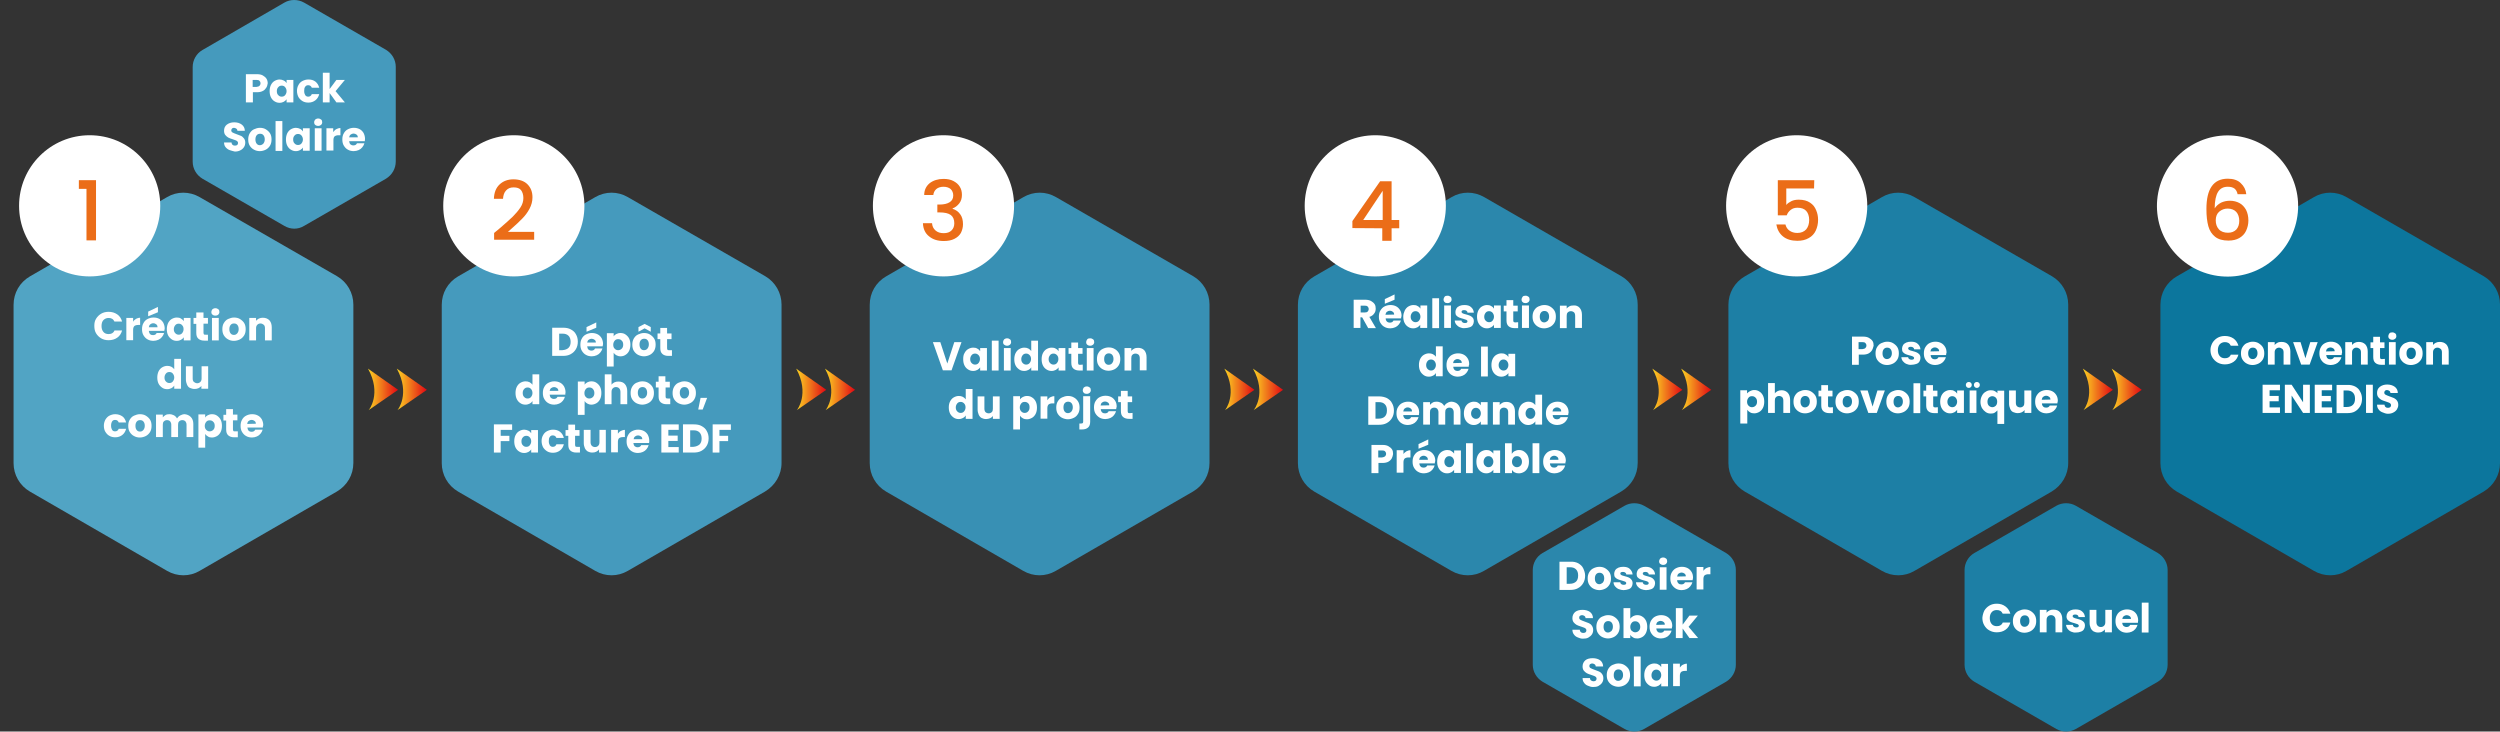 <?xml version="1.0" encoding="utf-8"?>
<!-- Generator: Adobe Illustrator 27.0.0, SVG Export Plug-In . SVG Version: 6.00 Build 0)  -->
<svg version="1.1" id="Calque_2_00000039108035853238607590000018159073733668183945_"
	 xmlns="http://www.w3.org/2000/svg" xmlns:xlink="http://www.w3.org/1999/xlink" x="0px" y="0px" viewBox="0 0 1179.4 345.1"
	 style="enable-background:new 0 0 1179.4 345.1;" xml:space="preserve">
<rect x="0" y="0" width="1179.4" height="345.1" fill="#333333" stroke="none"/>
<style type="text/css">
	.st0{fill:#2B87AC;}
	.st1{fill:#FFFFFF;}
	.st2{fill:#1D7FA5;}
	.st3{enable-background:new    ;}
	.st4{fill:#459ABD;}
	.st5{fill:url(#SVGID_1_);}
	.st6{fill:url(#SVGID_00000061429311552071210190000010140135787249502135_);}
	.st7{fill:url(#SVGID_00000161628679008698467930000002057241231813013137_);}
	.st8{fill:url(#SVGID_00000021813578086963026940000008137342058386593967_);}
	.st9{fill:url(#SVGID_00000116236669886225426250000009962998641545298080_);}
	.st10{fill:url(#SVGID_00000162317978674347597150000016664696197195581340_);}
	.st11{fill:url(#SVGID_00000048478653668545483480000008480808250852699268_);}
	.st12{fill:url(#SVGID_00000132059504438913708710000018417563677300618890_);}
	.st13{fill:url(#SVGID_00000183944640721788251550000001512690141990204806_);}
	.st14{fill:url(#SVGID_00000008109919197202321580000010866072127125809811_);}
	.st15{fill:#51A4C4;}
	.st16{fill:#EB6D18;}
	.st17{fill:#3890B4;}
	.st18{fill:#0C769D;}
</style>
<g id="Calque_1-2">
	<g>
		<path class="st0" d="M818.9,313.6v-44.7c0-3.3-1.8-6.3-4.6-8l-38.7-22.3c-2.8-1.6-6.4-1.6-9.2,0l-38.7,22.3
			c-2.8,1.6-4.6,4.7-4.6,8v44.7c0,3.3,1.8,6.3,4.6,8l38.7,22.3c2.8,1.6,6.4,1.6,9.2,0l38.7-22.3
			C817.1,319.9,818.9,316.9,818.9,313.6z"/>
		<g>
			<path class="st1" d="M744.5,265.7c1,0.6,1.9,1.3,2.4,2.4s0.9,2.2,0.9,3.5s-0.3,2.5-0.9,3.5c-0.6,1-1.4,1.8-2.5,2.4
				s-2.3,0.8-3.7,0.8h-5v-13.3h5C742.3,264.9,743.5,265.2,744.5,265.7L744.5,265.7z M743.5,274.4c0.7-0.7,1-1.6,1-2.9
				s-0.3-2.2-1-2.9s-1.6-1-2.9-1h-1.5v7.8h1.5C741.9,275.4,742.8,275,743.5,274.4L743.5,274.4z"/>
			<path class="st1" d="M751.7,277.7c-0.8-0.4-1.5-1.1-2-1.9c-0.5-0.8-0.7-1.8-0.7-2.9s0.2-2,0.7-2.9c0.5-0.8,1.1-1.5,2-1.9
				c0.8-0.4,1.8-0.7,2.8-0.7s2,0.2,2.8,0.7s1.5,1.1,2,1.9c0.5,0.8,0.7,1.8,0.7,2.9s-0.2,2-0.7,2.9c-0.5,0.8-1.2,1.5-2,1.9
				s-1.8,0.7-2.8,0.7S752.5,278.1,751.7,277.7L751.7,277.7z M756.1,274.9c0.4-0.5,0.7-1.1,0.7-2s-0.2-1.5-0.6-2
				c-0.4-0.5-1-0.7-1.6-0.7s-1.2,0.2-1.6,0.7c-0.4,0.5-0.6,1.1-0.6,2s0.2,1.5,0.6,2s0.9,0.7,1.5,0.7S755.6,275.3,756.1,274.9
				L756.1,274.9z"/>
			<path class="st1" d="M763.6,277.9c-0.7-0.3-1.3-0.8-1.7-1.3s-0.7-1.2-0.7-1.9h3.2c0,0.4,0.2,0.7,0.5,0.9c0.3,0.2,0.7,0.3,1.1,0.3
				c0.4,0,0.7-0.1,0.9-0.2c0.2-0.2,0.3-0.4,0.3-0.6c0-0.3-0.2-0.5-0.5-0.7c-0.3-0.1-0.8-0.3-1.5-0.5c-0.8-0.2-1.4-0.4-1.9-0.6
				s-0.9-0.5-1.3-0.9c-0.4-0.4-0.5-1-0.5-1.7c0-0.6,0.2-1.2,0.5-1.7c0.3-0.5,0.8-0.9,1.5-1.2c0.7-0.3,1.4-0.4,2.3-0.4
				c1.3,0,2.4,0.3,3.1,1s1.2,1.5,1.3,2.6h-3c0-0.4-0.2-0.7-0.5-0.9s-0.6-0.3-1.1-0.3c-0.4,0-0.7,0.1-0.9,0.2s-0.3,0.3-0.3,0.6
				c0,0.3,0.2,0.5,0.5,0.7s0.8,0.3,1.5,0.5c0.8,0.2,1.4,0.4,1.9,0.6s0.9,0.5,1.3,1s0.6,1,0.6,1.8c0,0.6-0.2,1.2-0.5,1.7
				c-0.3,0.5-0.8,0.9-1.5,1.1s-1.4,0.4-2.3,0.4C765.2,278.4,764.4,278.2,763.6,277.9L763.6,277.9z"/>
			<path class="st1" d="M774.2,277.9c-0.7-0.3-1.3-0.8-1.7-1.3s-0.7-1.2-0.7-1.9h3.2c0,0.4,0.2,0.7,0.5,0.9c0.3,0.2,0.7,0.3,1.1,0.3
				c0.4,0,0.7-0.1,0.9-0.2c0.2-0.2,0.3-0.4,0.3-0.6c0-0.3-0.2-0.5-0.5-0.7s-0.8-0.3-1.5-0.5c-0.8-0.2-1.4-0.4-1.9-0.6
				s-0.9-0.5-1.3-0.9s-0.5-1-0.5-1.7c0-0.6,0.2-1.2,0.5-1.7s0.8-0.9,1.5-1.2c0.7-0.3,1.4-0.4,2.3-0.4c1.3,0,2.4,0.3,3.1,1
				c0.8,0.7,1.2,1.5,1.3,2.6h-3c0-0.4-0.2-0.7-0.5-0.9c-0.3-0.2-0.6-0.3-1.1-0.3c-0.4,0-0.7,0.1-0.9,0.2s-0.3,0.3-0.3,0.6
				c0,0.3,0.2,0.5,0.5,0.7s0.8,0.3,1.5,0.5c0.8,0.2,1.4,0.4,1.9,0.6s0.9,0.5,1.3,1s0.6,1,0.6,1.8c0,0.6-0.2,1.2-0.5,1.7
				s-0.8,0.9-1.5,1.1s-1.4,0.4-2.3,0.4C775.8,278.4,775,278.2,774.2,277.9L774.2,277.9z"/>
			<path class="st1" d="M783.2,266c-0.4-0.3-0.5-0.8-0.5-1.2s0.2-0.9,0.5-1.3c0.4-0.3,0.8-0.5,1.4-0.5s1,0.2,1.4,0.5
				s0.5,0.8,0.5,1.3s-0.2,0.9-0.5,1.2s-0.8,0.5-1.4,0.5S783.6,266.3,783.2,266z M786.2,267.6v10.6H783v-10.6H786.2z"/>
			<path class="st1" d="M798.5,273.7h-7.3c0,0.7,0.3,1.2,0.6,1.5c0.4,0.4,0.8,0.5,1.4,0.5c0.8,0,1.4-0.3,1.7-1h3.5
				c-0.2,0.7-0.5,1.3-1,1.9s-1,1-1.7,1.3s-1.5,0.5-2.3,0.5c-1,0-2-0.2-2.8-0.7s-1.4-1.1-1.9-1.9s-0.7-1.8-0.7-2.9s0.2-2.1,0.7-2.9
				c0.5-0.8,1.1-1.5,1.9-1.9s1.7-0.7,2.8-0.7s1.9,0.2,2.7,0.6s1.4,1,1.9,1.8s0.7,1.7,0.7,2.8C798.6,273,798.6,273.3,798.5,273.7
				L798.5,273.7z M795.3,271.9c0-0.6-0.2-1-0.6-1.3s-0.9-0.5-1.4-0.5s-1,0.2-1.4,0.5s-0.6,0.8-0.7,1.4L795.3,271.9L795.3,271.9z"/>
			<path class="st1" d="M805,268c0.6-0.3,1.2-0.5,1.9-0.5v3.4H806c-0.8,0-1.4,0.2-1.8,0.5s-0.6,1-0.6,1.8v4.9h-3.2v-10.6h3.2v1.8
				C803.9,268.8,804.4,268.3,805,268L805,268z"/>
			<path class="st1" d="M744.3,300.7c-0.8-0.3-1.4-0.8-1.8-1.4c-0.5-0.6-0.7-1.4-0.7-2.2h3.5c0,0.5,0.2,0.9,0.5,1.1
				c0.3,0.3,0.7,0.4,1.1,0.4s0.9-0.1,1.1-0.3s0.4-0.5,0.4-0.9c0-0.3-0.1-0.6-0.3-0.8c-0.2-0.2-0.5-0.4-0.8-0.5
				c-0.3-0.1-0.8-0.3-1.4-0.5c-0.9-0.3-1.6-0.5-2.1-0.8s-1-0.7-1.4-1.2s-0.6-1.2-0.6-2c0-1.2,0.5-2.2,1.3-2.9c0.9-0.7,2.1-1,3.5-1
				s2.7,0.4,3.5,1c0.9,0.7,1.4,1.7,1.4,2.9h-3.5c0-0.4-0.2-0.8-0.5-1c-0.3-0.2-0.7-0.4-1.1-0.4c-0.4,0-0.7,0.1-1,0.3
				s-0.4,0.5-0.4,0.9c0,0.4,0.2,0.8,0.6,1c0.4,0.2,1,0.5,1.9,0.8c0.9,0.3,1.6,0.6,2.1,0.8s1,0.6,1.4,1.2s0.6,1.2,0.6,2
				s-0.2,1.5-0.6,2.1s-1,1.1-1.7,1.5c-0.7,0.4-1.6,0.5-2.6,0.5S745.1,301,744.3,300.7L744.3,300.7z"/>
			<path class="st1" d="M755.8,300.5c-0.8-0.4-1.5-1.1-2-1.9c-0.5-0.8-0.7-1.8-0.7-2.9s0.2-2,0.7-2.9c0.5-0.8,1.1-1.5,2-1.9
				s1.8-0.7,2.8-0.7s2,0.2,2.8,0.7s1.5,1.1,2,1.9c0.5,0.8,0.7,1.8,0.7,2.9s-0.2,2-0.7,2.9c-0.5,0.8-1.2,1.5-2,1.9
				c-0.8,0.4-1.8,0.7-2.8,0.7S756.6,300.9,755.8,300.5L755.8,300.5z M760.2,297.7c0.4-0.5,0.7-1.1,0.7-2s-0.2-1.5-0.6-2
				c-0.4-0.5-1-0.7-1.6-0.7s-1.2,0.2-1.6,0.7c-0.4,0.5-0.6,1.1-0.6,2s0.2,1.5,0.6,2s0.9,0.7,1.5,0.7S759.7,298.1,760.2,297.7
				L760.2,297.7z"/>
			<path class="st1" d="M770.4,290.7c0.6-0.3,1.2-0.5,2-0.5c0.9,0,1.7,0.2,2.4,0.7c0.7,0.4,1.3,1.1,1.7,1.9s0.6,1.8,0.6,2.9
				s-0.2,2-0.6,2.9c-0.4,0.8-1,1.5-1.7,1.9s-1.5,0.7-2.4,0.7c-0.8,0-1.4-0.1-2-0.5c-0.6-0.3-1-0.7-1.3-1.2v1.5h-3.2v-14.1h3.2v5
				C769.4,291.4,769.9,291,770.4,290.7L770.4,290.7z M773.1,293.8c-0.5-0.5-1-0.7-1.7-0.7s-1.2,0.2-1.6,0.7s-0.7,1.1-0.7,1.9
				s0.2,1.5,0.7,1.9s1,0.7,1.6,0.7s1.2-0.2,1.7-0.7c0.5-0.5,0.7-1.1,0.7-1.9S773.5,294.2,773.1,293.8L773.1,293.8z"/>
			<path class="st1" d="M788.7,296.5h-7.3c0,0.7,0.3,1.2,0.6,1.5c0.4,0.4,0.8,0.5,1.4,0.5c0.8,0,1.4-0.3,1.7-1h3.5
				c-0.2,0.7-0.5,1.3-1,1.9s-1,1-1.7,1.3s-1.5,0.5-2.3,0.5c-1,0-2-0.2-2.8-0.7c-0.8-0.4-1.4-1.1-1.9-1.9s-0.7-1.8-0.7-2.9
				s0.2-2.1,0.7-2.9c0.5-0.8,1.1-1.5,1.9-1.9s1.7-0.7,2.8-0.7s1.9,0.2,2.7,0.6s1.4,1,1.9,1.8s0.7,1.7,0.7,2.8
				C788.8,295.8,788.7,296.1,788.7,296.5L788.7,296.5z M785.4,294.7c0-0.6-0.2-1-0.6-1.3s-0.9-0.5-1.4-0.5s-1,0.2-1.4,0.5
				s-0.6,0.8-0.7,1.4L785.4,294.7L785.4,294.7z"/>
			<path class="st1" d="M797,301l-3.2-4.5v4.5h-3.2v-14.1h3.2v7.8l3.2-4.3h4l-4.4,5.3l4.5,5.3H797L797,301z"/>
			<path class="st1" d="M749.1,323.5c-0.8-0.3-1.4-0.8-1.8-1.4c-0.5-0.6-0.7-1.4-0.7-2.2h3.5c0,0.5,0.2,0.9,0.5,1.1s0.7,0.4,1.1,0.4
				s0.9-0.1,1.1-0.3s0.4-0.5,0.4-0.9c0-0.3-0.1-0.6-0.3-0.8c-0.2-0.2-0.5-0.4-0.8-0.5s-0.8-0.3-1.4-0.5c-0.9-0.3-1.6-0.5-2.1-0.8
				c-0.5-0.3-1-0.7-1.4-1.2s-0.6-1.2-0.6-2c0-1.2,0.5-2.2,1.3-2.9s2.1-1,3.5-1s2.7,0.4,3.5,1s1.4,1.7,1.4,2.9h-3.5
				c0-0.4-0.2-0.8-0.5-1s-0.7-0.4-1.1-0.4c-0.4,0-0.7,0.1-1,0.3s-0.4,0.5-0.4,0.9c0,0.4,0.2,0.8,0.6,1s1,0.5,1.9,0.8
				c0.9,0.3,1.6,0.6,2.1,0.8s1,0.6,1.4,1.2c0.4,0.5,0.6,1.2,0.6,2s-0.2,1.5-0.6,2.1s-1,1.1-1.7,1.5s-1.6,0.5-2.6,0.5
				S749.9,323.8,749.1,323.5L749.1,323.5z"/>
			<path class="st1" d="M760.7,323.3c-0.8-0.4-1.5-1.1-2-1.9c-0.5-0.8-0.7-1.8-0.7-2.9s0.2-2,0.7-2.9c0.5-0.8,1.1-1.5,2-1.9
				s1.8-0.7,2.8-0.7s2,0.2,2.8,0.7s1.5,1.1,2,1.9c0.5,0.8,0.7,1.8,0.7,2.9s-0.2,2-0.7,2.9c-0.5,0.8-1.2,1.5-2,1.9
				c-0.8,0.4-1.8,0.7-2.8,0.7S761.5,323.7,760.7,323.3L760.7,323.3z M765,320.5c0.4-0.5,0.7-1.1,0.7-2s-0.2-1.5-0.6-2
				c-0.4-0.5-1-0.7-1.6-0.7s-1.2,0.2-1.6,0.7s-0.6,1.1-0.6,2s0.2,1.5,0.6,2s0.9,0.7,1.5,0.7S764.6,320.9,765,320.5L765,320.5z"/>
			<path class="st1" d="M774,309.7v14.1h-3.2v-14.1H774z"/>
			<path class="st1" d="M776.3,315.6c0.4-0.8,1-1.5,1.7-1.9s1.5-0.7,2.4-0.7c0.8,0,1.4,0.1,2,0.5c0.6,0.3,1,0.7,1.3,1.2v-1.5h3.2
				v10.6h-3.2v-1.5c-0.3,0.5-0.8,0.9-1.3,1.2c-0.6,0.3-1.2,0.5-2,0.5c-0.9,0-1.7-0.2-2.4-0.7c-0.7-0.5-1.3-1.1-1.7-1.9
				c-0.4-0.8-0.6-1.8-0.6-2.9S775.9,316.4,776.3,315.6L776.3,315.6z M783,316.6c-0.5-0.5-1-0.7-1.6-0.7s-1.2,0.2-1.6,0.7
				s-0.7,1.1-0.7,1.9s0.2,1.5,0.7,1.9c0.5,0.5,1,0.7,1.6,0.7s1.2-0.2,1.6-0.7s0.7-1.1,0.7-1.9S783.4,317,783,316.6L783,316.6z"/>
			<path class="st1" d="M793.9,313.6c0.6-0.3,1.2-0.5,1.9-0.5v3.4h-0.9c-0.8,0-1.4,0.2-1.8,0.5c-0.4,0.4-0.6,1-0.6,1.8v4.9h-3.2
				v-10.6h3.2v1.8C792.9,314.4,793.3,313.9,793.9,313.6L793.9,313.6z"/>
		</g>
	</g>
	<g>
		<path class="st2" d="M1022.6,313.6v-44.7c0-3.3-1.8-6.3-4.6-8l-38.7-22.3c-2.8-1.6-6.4-1.6-9.2,0l-38.7,22.3
			c-2.8,1.6-4.6,4.7-4.6,8v44.7c0,3.3,1.8,6.3,4.6,8l38.7,22.3c2.8,1.6,6.4,1.6,9.2,0l38.7-22.3
			C1020.8,319.9,1022.6,316.9,1022.6,313.6z"/>
		<g class="st3">
			<path class="st1" d="M936.1,288.1c0.6-1,1.4-1.8,2.4-2.4c1-0.6,2.2-0.9,3.5-0.9c1.6,0,2.9,0.4,4.1,1.3c1.1,0.8,1.9,2,2.3,3.4
				h-3.6c-0.3-0.6-0.6-1-1.1-1.3s-1-0.4-1.7-0.4c-1,0-1.8,0.3-2.4,1c-0.6,0.7-0.9,1.6-0.9,2.8c0,1.2,0.3,2.1,0.9,2.8
				c0.6,0.7,1.4,1,2.4,1c0.6,0,1.2-0.1,1.7-0.4c0.5-0.3,0.9-0.7,1.1-1.3h3.6c-0.4,1.4-1.1,2.6-2.3,3.4c-1.1,0.8-2.5,1.2-4.1,1.2
				c-1.3,0-2.4-0.3-3.5-0.9s-1.8-1.4-2.4-2.4c-0.6-1-0.9-2.2-0.9-3.5C935.3,290.3,935.6,289.2,936.1,288.1z"/>
			<path class="st1" d="M952.3,297.8c-0.8-0.4-1.5-1.1-2-1.9c-0.5-0.8-0.7-1.8-0.7-2.9c0-1.1,0.2-2,0.7-2.9c0.5-0.8,1.1-1.5,2-1.9
				s1.8-0.7,2.8-0.7c1,0,2,0.2,2.8,0.7s1.5,1.1,2,1.9c0.5,0.8,0.7,1.8,0.7,2.9c0,1.1-0.2,2-0.7,2.9c-0.5,0.8-1.2,1.5-2,1.9
				c-0.8,0.4-1.8,0.7-2.8,0.7C954.1,298.5,953.2,298.3,952.3,297.8z M956.7,295c0.4-0.5,0.7-1.1,0.7-2s-0.2-1.5-0.6-2
				c-0.4-0.5-0.9-0.7-1.6-0.7c-0.6,0-1.2,0.2-1.6,0.7c-0.4,0.5-0.6,1.1-0.6,2c0,0.8,0.2,1.5,0.6,2c0.4,0.5,0.9,0.7,1.5,0.7
				C955.8,295.7,956.3,295.4,956.7,295z"/>
			<path class="st1" d="M971.8,288.8c0.7,0.8,1.1,1.9,1.1,3.3v6.2h-3.2v-5.8c0-0.7-0.2-1.3-0.6-1.7s-0.9-0.6-1.5-0.6
				c-0.6,0-1.1,0.2-1.5,0.6c-0.4,0.4-0.6,0.9-0.6,1.7v5.8h-3.2v-10.6h3.2v1.4c0.3-0.5,0.8-0.8,1.3-1.1c0.6-0.3,1.2-0.4,1.9-0.4
				C970.1,287.6,971.1,288,971.8,288.8z"/>
			<path class="st1" d="M977.1,298c-0.7-0.3-1.3-0.8-1.7-1.3c-0.4-0.6-0.7-1.2-0.7-1.9h3.2c0,0.4,0.2,0.7,0.5,0.9
				c0.3,0.2,0.7,0.3,1.1,0.3c0.4,0,0.7-0.1,0.9-0.2c0.2-0.2,0.3-0.4,0.3-0.6c0-0.3-0.2-0.5-0.5-0.7c-0.3-0.1-0.8-0.3-1.5-0.5
				c-0.8-0.2-1.4-0.4-1.9-0.6s-0.9-0.5-1.3-0.9c-0.4-0.4-0.6-1-0.6-1.7c0-0.6,0.2-1.2,0.5-1.7c0.3-0.5,0.8-0.9,1.5-1.2
				c0.7-0.3,1.4-0.4,2.3-0.4c1.3,0,2.4,0.3,3.1,1c0.8,0.7,1.2,1.5,1.3,2.6h-3c-0.1-0.4-0.2-0.7-0.5-0.9c-0.3-0.2-0.6-0.3-1.1-0.3
				c-0.4,0-0.7,0.1-0.9,0.2c-0.2,0.1-0.3,0.3-0.3,0.6c0,0.3,0.2,0.5,0.5,0.7c0.3,0.2,0.8,0.3,1.5,0.5c0.8,0.2,1.4,0.4,1.9,0.6
				c0.5,0.2,0.9,0.5,1.3,0.9c0.4,0.4,0.6,1,0.6,1.8c0,0.6-0.2,1.2-0.5,1.7c-0.3,0.5-0.8,0.9-1.5,1.1c-0.7,0.3-1.4,0.4-2.3,0.4
				C978.6,298.5,977.8,298.3,977.1,298z"/>
			<path class="st1" d="M996.3,287.7v10.6H993v-1.4c-0.3,0.5-0.8,0.8-1.3,1.1s-1.2,0.4-1.9,0.4c-0.8,0-1.5-0.2-2.1-0.5
				c-0.6-0.4-1.1-0.9-1.4-1.6c-0.3-0.7-0.5-1.5-0.5-2.4v-6.2h3.2v5.8c0,0.7,0.2,1.3,0.6,1.7c0.4,0.4,0.9,0.6,1.5,0.6
				c0.6,0,1.1-0.2,1.5-0.6c0.4-0.4,0.6-0.9,0.6-1.7v-5.8H996.3z"/>
			<path class="st1" d="M1008.6,293.8h-7.4c0,0.7,0.3,1.2,0.6,1.5c0.4,0.3,0.8,0.5,1.4,0.5c0.8,0,1.4-0.3,1.7-1h3.5
				c-0.2,0.7-0.5,1.3-1,1.9c-0.5,0.6-1,1-1.7,1.3c-0.7,0.3-1.5,0.5-2.3,0.5c-1,0-2-0.2-2.8-0.7s-1.4-1.1-1.9-1.9s-0.7-1.8-0.7-2.9
				c0-1.1,0.2-2.1,0.7-2.9c0.4-0.8,1.1-1.5,1.9-1.9c0.8-0.4,1.7-0.7,2.8-0.7c1,0,1.9,0.2,2.7,0.6c0.8,0.4,1.4,1,1.9,1.8
				c0.4,0.8,0.7,1.7,0.7,2.8C1008.6,293.2,1008.6,293.5,1008.6,293.8z M1005.3,292c0-0.6-0.2-1-0.6-1.3c-0.4-0.3-0.9-0.5-1.4-0.5
				c-0.5,0-1,0.2-1.4,0.5s-0.6,0.8-0.7,1.3H1005.3z"/>
			<path class="st1" d="M1013.6,284.3v14.1h-3.2v-14.1H1013.6z"/>
		</g>
	</g>
	<g>
		<path class="st4" d="M186.7,76.2V31.5c0-3.3-1.8-6.3-4.6-8L143.4,1.2c-2.9-1.6-6.4-1.6-9.2,0L95.5,23.6c-2.8,1.6-4.6,4.7-4.6,8
			v44.7c0,3.3,1.8,6.3,4.6,8l38.7,22.3c2.9,1.7,6.4,1.7,9.2,0l38.7-22.3C185,82.5,186.7,79.5,186.7,76.2L186.7,76.2z"/>
		<g class="st3">
			<path class="st1" d="M125.6,41.4c-0.4,0.6-0.9,1.2-1.6,1.5c-0.7,0.4-1.6,0.6-2.7,0.6h-2v4.8H116V35h5.3c1.1,0,2,0.2,2.7,0.6
				c0.7,0.4,1.3,0.9,1.7,1.5c0.4,0.6,0.6,1.4,0.6,2.2C126.2,40,126,40.8,125.6,41.4z M122.4,40.5c0.3-0.3,0.5-0.7,0.5-1.2
				s-0.2-0.9-0.5-1.2c-0.3-0.3-0.8-0.4-1.4-0.4h-1.8v3.3h1.8C121.6,40.9,122.1,40.8,122.4,40.5z"/>
			<path class="st1" d="M127.8,40.1c0.4-0.8,1-1.5,1.7-1.9c0.7-0.4,1.5-0.7,2.4-0.7c0.7,0,1.4,0.2,2,0.5s1,0.7,1.3,1.2v-1.5h3.2
				v10.6h-3.2v-1.5c-0.3,0.5-0.8,0.9-1.3,1.2c-0.6,0.3-1.2,0.5-2,0.5c-0.9,0-1.6-0.2-2.4-0.7c-0.7-0.4-1.3-1.1-1.7-1.9
				c-0.4-0.8-0.6-1.8-0.6-2.9C127.2,41.9,127.4,41,127.8,40.1z M134.5,41.1c-0.4-0.5-1-0.7-1.6-0.7s-1.2,0.2-1.6,0.7
				c-0.5,0.5-0.7,1.1-0.7,1.9c0,0.8,0.2,1.5,0.7,1.9c0.4,0.5,1,0.7,1.6,0.7s1.2-0.2,1.6-0.7s0.7-1.1,0.7-1.9S134.9,41.6,134.5,41.1z
				"/>
			<path class="st1" d="M140.8,40.1c0.4-0.8,1.1-1.5,1.9-1.9s1.7-0.7,2.8-0.7c1.3,0,2.4,0.3,3.3,1s1.5,1.7,1.8,2.9h-3.5
				c-0.3-0.8-0.9-1.2-1.7-1.2c-0.6,0-1.1,0.2-1.4,0.7c-0.4,0.5-0.5,1.1-0.5,2s0.2,1.5,0.5,2c0.4,0.5,0.8,0.7,1.4,0.7
				c0.8,0,1.4-0.4,1.7-1.2h3.5c-0.3,1.2-0.9,2.2-1.8,2.9c-0.9,0.7-2,1.1-3.3,1.1c-1,0-2-0.2-2.8-0.7s-1.4-1.1-1.9-1.9
				c-0.4-0.8-0.7-1.8-0.7-2.9C140.1,41.9,140.3,41,140.8,40.1z"/>
			<path class="st1" d="M158.7,48.3l-3.2-4.4v4.4h-3.2V34.3h3.2V42l3.2-4.3h4l-4.4,5.3l4.4,5.3H158.7z"/>
		</g>
		<g class="st3">
			<path class="st1" d="M108.3,70.8c-0.8-0.3-1.4-0.8-1.9-1.4c-0.5-0.6-0.7-1.4-0.7-2.2h3.5c0.1,0.5,0.2,0.9,0.5,1.1
				c0.3,0.3,0.7,0.4,1.1,0.4c0.5,0,0.9-0.1,1.1-0.3s0.4-0.5,0.4-0.9c0-0.3-0.1-0.6-0.3-0.8c-0.2-0.2-0.5-0.4-0.8-0.5
				c-0.3-0.1-0.8-0.3-1.4-0.5c-0.9-0.3-1.6-0.5-2.1-0.8c-0.5-0.3-1-0.7-1.4-1.2c-0.4-0.5-0.6-1.2-0.6-2c0-1.2,0.4-2.2,1.3-2.9
				s2.1-1.1,3.5-1.1c1.5,0,2.7,0.4,3.6,1.1s1.4,1.7,1.4,2.9h-3.5c0-0.4-0.2-0.8-0.5-1c-0.3-0.2-0.7-0.4-1.1-0.4
				c-0.4,0-0.7,0.1-0.9,0.3c-0.2,0.2-0.4,0.5-0.4,0.9c0,0.4,0.2,0.8,0.6,1c0.4,0.2,1,0.5,1.9,0.8c0.9,0.3,1.6,0.6,2.1,0.8
				s1,0.7,1.4,1.2s0.6,1.2,0.6,2c0,0.8-0.2,1.5-0.6,2.1c-0.4,0.6-0.9,1.1-1.7,1.5c-0.7,0.4-1.6,0.6-2.6,0.6
				C110,71.3,109.1,71.1,108.3,70.8z"/>
			<path class="st1" d="M119.8,70.6c-0.8-0.4-1.5-1.1-2-1.9s-0.7-1.8-0.7-2.9c0-1.1,0.2-2,0.7-2.9c0.5-0.8,1.1-1.5,2-1.9
				s1.8-0.7,2.8-0.7s2,0.2,2.8,0.7s1.5,1.1,2,1.9c0.5,0.8,0.7,1.8,0.7,2.9c0,1.1-0.2,2-0.7,2.9c-0.5,0.8-1.2,1.5-2,1.9
				c-0.8,0.4-1.8,0.7-2.8,0.7S120.7,71.1,119.8,70.6z M124.2,67.8c0.4-0.5,0.7-1.1,0.7-2s-0.2-1.5-0.6-2s-0.9-0.7-1.6-0.7
				c-0.6,0-1.2,0.2-1.6,0.7c-0.4,0.5-0.6,1.1-0.6,2c0,0.8,0.2,1.5,0.6,2s0.9,0.7,1.5,0.7S123.8,68.2,124.2,67.8z"/>
			<path class="st1" d="M133.2,57.1v14.1h-3.2V57.1H133.2z"/>
			<path class="st1" d="M135.5,62.9c0.4-0.8,1-1.5,1.7-1.9c0.7-0.4,1.5-0.7,2.4-0.7c0.7,0,1.4,0.2,2,0.5s1,0.7,1.3,1.2v-1.5h3.2
				v10.6h-3.2v-1.5c-0.3,0.5-0.8,0.9-1.3,1.2c-0.6,0.3-1.2,0.5-2,0.5c-0.9,0-1.6-0.2-2.4-0.7c-0.7-0.4-1.3-1.1-1.7-1.9
				c-0.4-0.8-0.6-1.8-0.6-2.9C134.9,64.7,135.1,63.8,135.5,62.9z M142.2,63.9c-0.4-0.5-1-0.7-1.6-0.7s-1.2,0.2-1.6,0.7
				c-0.5,0.5-0.7,1.1-0.7,1.9c0,0.8,0.2,1.5,0.7,1.9c0.4,0.5,1,0.7,1.6,0.7s1.2-0.2,1.6-0.7s0.7-1.1,0.7-1.9S142.6,64.4,142.2,63.9z
				"/>
			<path class="st1" d="M148.7,58.9c-0.4-0.3-0.5-0.8-0.5-1.2c0-0.5,0.2-0.9,0.5-1.3c0.4-0.3,0.8-0.5,1.4-0.5c0.6,0,1,0.2,1.4,0.5
				c0.4,0.3,0.5,0.8,0.5,1.3c0,0.5-0.2,0.9-0.5,1.2c-0.4,0.3-0.8,0.5-1.4,0.5C149.5,59.4,149,59.2,148.7,58.9z M151.7,60.5v10.6
				h-3.2V60.5H151.7z"/>
			<path class="st1" d="M158.7,60.9c0.6-0.3,1.2-0.5,1.9-0.5v3.4h-0.9c-0.8,0-1.4,0.2-1.8,0.5c-0.4,0.3-0.6,1-0.6,1.8v4.9H154V60.5
				h3.2v1.8C157.7,61.7,158.1,61.2,158.7,60.9z"/>
			<path class="st1" d="M172.1,66.6h-7.4c0.1,0.7,0.3,1.2,0.6,1.5c0.4,0.3,0.8,0.5,1.4,0.5c0.8,0,1.4-0.3,1.7-1h3.5
				c-0.2,0.7-0.5,1.3-1,1.9s-1,1-1.7,1.3c-0.7,0.3-1.5,0.5-2.3,0.5c-1,0-2-0.2-2.8-0.7c-0.8-0.4-1.4-1.1-1.9-1.9s-0.7-1.8-0.7-2.9
				c0-1.1,0.2-2.1,0.7-2.9c0.4-0.8,1.1-1.5,1.9-1.9c0.8-0.4,1.7-0.7,2.8-0.7c1,0,1.9,0.2,2.7,0.6c0.8,0.4,1.4,1,1.9,1.8
				c0.4,0.8,0.7,1.7,0.7,2.8C172.2,66,172.1,66.3,172.1,66.6z M168.8,64.8c0-0.6-0.2-1-0.6-1.3c-0.4-0.3-0.9-0.5-1.4-0.5
				c-0.5,0-1,0.2-1.4,0.5c-0.4,0.3-0.6,0.8-0.7,1.3H168.8z"/>
		</g>
	</g>
	<g>
		
			<linearGradient id="SVGID_1_" gradientUnits="userSpaceOnUse" x1="982.59" y1="164.3" x2="996.85" y2="164.3" gradientTransform="matrix(1 0 0 -1 0 348)">
			<stop  offset="0" style="stop-color:#FCD522"/>
			<stop  offset="1" style="stop-color:#E20613"/>
		</linearGradient>
		<path class="st5" d="M982.6,173.9l14.2,10l-13.9,9.6C983,193.5,989.1,185.8,982.6,173.9L982.6,173.9z"/>
		
			<linearGradient id="SVGID_00000123437534838565021240000006801228194044025217_" gradientUnits="userSpaceOnUse" x1="996.16" y1="164.3" x2="1010.42" y2="164.3" gradientTransform="matrix(1 0 0 -1 0 348)">
			<stop  offset="0" style="stop-color:#FCD522"/>
			<stop  offset="1" style="stop-color:#E20613"/>
		</linearGradient>
		<path style="fill:url(#SVGID_00000123437534838565021240000006801228194044025217_);" d="M996.2,173.9l14.2,10l-13.9,9.6
			C996.5,193.5,1002.7,185.8,996.2,173.9L996.2,173.9z"/>
	</g>
	<g>
		
			<linearGradient id="SVGID_00000132066335730461672480000012361818879342308226_" gradientUnits="userSpaceOnUse" x1="779.54" y1="164.3" x2="793.8" y2="164.3" gradientTransform="matrix(1 0 0 -1 0 348)">
			<stop  offset="0" style="stop-color:#FCD522"/>
			<stop  offset="1" style="stop-color:#E20613"/>
		</linearGradient>
		<path style="fill:url(#SVGID_00000132066335730461672480000012361818879342308226_);" d="M779.5,173.9l14.2,10l-13.9,9.6
			C779.9,193.5,786.1,185.8,779.5,173.9L779.5,173.9z"/>
		
			<linearGradient id="SVGID_00000101800256368090346800000006793211421302535342_" gradientUnits="userSpaceOnUse" x1="793.11" y1="164.3" x2="807.37" y2="164.3" gradientTransform="matrix(1 0 0 -1 0 348)">
			<stop  offset="0" style="stop-color:#FCD522"/>
			<stop  offset="1" style="stop-color:#E20613"/>
		</linearGradient>
		<path style="fill:url(#SVGID_00000101800256368090346800000006793211421302535342_);" d="M793.1,173.9l14.2,10l-13.9,9.6
			C793.5,193.5,799.7,185.8,793.1,173.9L793.1,173.9z"/>
	</g>
	<g>
		
			<linearGradient id="SVGID_00000045618057758699529650000009101552855730155181_" gradientUnits="userSpaceOnUse" x1="577.57" y1="164.3" x2="591.83" y2="164.3" gradientTransform="matrix(1 0 0 -1 0 348)">
			<stop  offset="0" style="stop-color:#FCD522"/>
			<stop  offset="1" style="stop-color:#E20613"/>
		</linearGradient>
		<path style="fill:url(#SVGID_00000045618057758699529650000009101552855730155181_);" d="M577.6,173.9l14.2,10l-13.9,9.6
			C578,193.5,584.1,185.8,577.6,173.9L577.6,173.9z"/>
		
			<linearGradient id="SVGID_00000121975696100825880360000008124972156810689677_" gradientUnits="userSpaceOnUse" x1="591.13" y1="164.3" x2="605.39" y2="164.3" gradientTransform="matrix(1 0 0 -1 0 348)">
			<stop  offset="0" style="stop-color:#FCD522"/>
			<stop  offset="1" style="stop-color:#E20613"/>
		</linearGradient>
		<path style="fill:url(#SVGID_00000121975696100825880360000008124972156810689677_);" d="M591.1,173.9l14.2,10l-13.9,9.6
			C591.5,193.5,597.7,185.8,591.1,173.9L591.1,173.9z"/>
	</g>
	<g>
		
			<linearGradient id="SVGID_00000148636842271063898340000009909841841201134213_" gradientUnits="userSpaceOnUse" x1="375.59" y1="164.3" x2="389.85" y2="164.3" gradientTransform="matrix(1 0 0 -1 0 348)">
			<stop  offset="0" style="stop-color:#FCD522"/>
			<stop  offset="1" style="stop-color:#E20613"/>
		</linearGradient>
		<path style="fill:url(#SVGID_00000148636842271063898340000009909841841201134213_);" d="M375.6,173.9l14.2,10l-13.9,9.6
			C376,193.5,382.1,185.8,375.6,173.9L375.6,173.9z"/>
		
			<linearGradient id="SVGID_00000065040094949303456950000002775059578426303150_" gradientUnits="userSpaceOnUse" x1="389.15" y1="164.3" x2="403.41" y2="164.3" gradientTransform="matrix(1 0 0 -1 0 348)">
			<stop  offset="0" style="stop-color:#FCD522"/>
			<stop  offset="1" style="stop-color:#E20613"/>
		</linearGradient>
		<path style="fill:url(#SVGID_00000065040094949303456950000002775059578426303150_);" d="M389.2,173.9l14.2,10l-13.9,9.6
			C389.5,193.5,395.7,185.8,389.2,173.9L389.2,173.9z"/>
	</g>
	<g>
		
			<linearGradient id="SVGID_00000167393612700852613810000004953265067300714914_" gradientUnits="userSpaceOnUse" x1="173.61" y1="164.3" x2="187.87" y2="164.3" gradientTransform="matrix(1 0 0 -1 0 348)">
			<stop  offset="0" style="stop-color:#FCD522"/>
			<stop  offset="1" style="stop-color:#E20613"/>
		</linearGradient>
		<path style="fill:url(#SVGID_00000167393612700852613810000004953265067300714914_);" d="M173.6,173.9l14.2,10l-13.9,9.6
			C174,193.5,180.2,185.8,173.6,173.9L173.6,173.9z"/>
		
			<linearGradient id="SVGID_00000140735046852426231440000007930279886585231275_" gradientUnits="userSpaceOnUse" x1="187.17" y1="164.3" x2="201.43" y2="164.3" gradientTransform="matrix(1 0 0 -1 0 348)">
			<stop  offset="0" style="stop-color:#FCD522"/>
			<stop  offset="1" style="stop-color:#E20613"/>
		</linearGradient>
		<path style="fill:url(#SVGID_00000140735046852426231440000007930279886585231275_);" d="M187.2,173.9l14.2,10l-13.9,9.6
			C187.6,193.5,193.7,185.8,187.2,173.9L187.2,173.9z"/>
	</g>
	<g>
		<path class="st15" d="M166.7,218.4v-74.7c0-5.5-2.9-10.6-7.7-13.4L94.2,93c-4.8-2.8-10.7-2.8-15.4,0l-64.7,37.4
			c-4.8,2.8-7.7,7.8-7.7,13.4v74.7c0,5.5,2.9,10.6,7.7,13.4l64.7,37.4c4.8,2.8,10.7,2.8,15.4,0l64.7-37.4
			C163.8,229,166.7,224,166.7,218.4L166.7,218.4z"/>
		<g>
			<path class="st1" d="M45.3,150.4c0.6-1,1.4-1.8,2.4-2.4c1-0.6,2.2-0.9,3.5-0.9c1.6,0,2.9,0.4,4.1,1.2s1.9,2,2.3,3.4h-3.6
				c-0.3-0.6-0.6-1-1.1-1.3c-0.5-0.3-1-0.4-1.7-0.4c-1,0-1.8,0.4-2.4,1s-0.9,1.6-0.9,2.8s0.3,2.1,0.9,2.8s1.4,1,2.4,1
				c0.6,0,1.2-0.1,1.7-0.4c0.5-0.3,0.9-0.7,1.1-1.3h3.6c-0.4,1.4-1.1,2.6-2.3,3.4c-1.1,0.8-2.5,1.2-4.1,1.2c-1.3,0-2.5-0.3-3.5-0.9
				s-1.8-1.4-2.4-2.4s-0.8-2.2-0.8-3.5S44.7,151.4,45.3,150.4L45.3,150.4z"/>
			<path class="st1" d="M64.2,150.4c0.6-0.3,1.2-0.5,1.9-0.5v3.4h-0.9c-0.8,0-1.4,0.2-1.8,0.5c-0.4,0.4-0.6,1-0.6,1.8v4.9h-3.2V150
				h3.2v1.8C63.1,151.2,63.6,150.8,64.2,150.4L64.2,150.4z"/>
			<path class="st1" d="M77.5,156.1h-7.3c0.1,0.7,0.3,1.2,0.6,1.5c0.4,0.4,0.8,0.5,1.4,0.5c0.8,0,1.4-0.3,1.7-1h3.5
				c-0.2,0.7-0.5,1.3-1,1.9s-1,1-1.7,1.3c-0.7,0.3-1.5,0.5-2.3,0.5c-1,0-2-0.2-2.8-0.7c-0.8-0.4-1.4-1.1-1.9-1.9
				c-0.5-0.8-0.7-1.8-0.7-2.9s0.2-2.1,0.7-2.9c0.4-0.8,1.1-1.5,1.9-1.9c0.8-0.4,1.7-0.7,2.8-0.7s1.9,0.2,2.7,0.6s1.4,1,1.9,1.8
				c0.4,0.8,0.7,1.7,0.7,2.8C77.6,155.4,77.6,155.8,77.5,156.1L77.5,156.1z M74.5,147.3l-4.6,1.9V147l4.6-2.2V147.3L74.5,147.3z
				 M74.3,154.3c0-0.6-0.2-1-0.6-1.3s-0.8-0.5-1.4-0.5s-1,0.2-1.4,0.5c-0.4,0.3-0.6,0.8-0.7,1.4H74.3L74.3,154.3z"/>
			<path class="st1" d="M79.3,152.4c0.4-0.8,1-1.5,1.7-1.9c0.7-0.4,1.5-0.7,2.4-0.7c0.8,0,1.4,0.1,2,0.5s1,0.7,1.3,1.2V150h3.2v10.6
				h-3.2v-1.5c-0.3,0.5-0.8,0.9-1.3,1.2s-1.2,0.5-2,0.5c-0.9,0-1.7-0.2-2.4-0.7s-1.3-1.1-1.7-1.9s-0.6-1.8-0.6-2.9
				S78.9,153.3,79.3,152.4L79.3,152.4z M85.9,153.4c-0.4-0.5-1-0.7-1.6-0.7s-1.2,0.2-1.6,0.7s-0.7,1.1-0.7,1.9s0.2,1.4,0.7,1.9
				s1,0.7,1.6,0.7s1.2-0.2,1.6-0.7s0.7-1.1,0.7-1.9S86.4,153.9,85.9,153.4L85.9,153.4z"/>
			<path class="st1" d="M98.1,157.9v2.8h-1.7c-1.2,0-2.1-0.3-2.8-0.9c-0.7-0.6-1-1.5-1-2.8v-4.2h-1.3V150h1.3v-2.6H96v2.6h2.1v2.7
				H96v4.3c0,0.3,0.1,0.5,0.2,0.7s0.4,0.2,0.8,0.2L98.1,157.9L98.1,157.9z"/>
			<path class="st1" d="M100.2,148.4c-0.4-0.3-0.5-0.8-0.5-1.2s0.2-0.9,0.5-1.3c0.4-0.3,0.8-0.5,1.4-0.5s1,0.2,1.4,0.5
				s0.5,0.8,0.5,1.3s-0.2,0.9-0.5,1.2s-0.8,0.5-1.4,0.5S100.5,148.7,100.2,148.4z M103.2,150v10.6h-3.2V150H103.2z"/>
			<path class="st1" d="M107.6,160.1c-0.8-0.4-1.5-1.1-2-1.9c-0.5-0.8-0.7-1.8-0.7-2.9s0.2-2.1,0.7-2.9s1.1-1.5,2-1.9
				s1.8-0.7,2.8-0.7s2,0.2,2.8,0.7s1.5,1.1,2,1.9c0.5,0.8,0.7,1.8,0.7,2.9s-0.2,2.1-0.7,2.9c-0.5,0.8-1.2,1.5-2,1.9
				s-1.8,0.7-2.8,0.7S108.4,160.6,107.6,160.1L107.6,160.1z M111.9,157.3c0.4-0.5,0.7-1.1,0.7-2s-0.2-1.5-0.6-2s-0.9-0.7-1.6-0.7
				s-1.2,0.2-1.6,0.7s-0.6,1.1-0.6,2s0.2,1.5,0.6,2s0.9,0.7,1.6,0.7S111.5,157.7,111.9,157.3z"/>
			<path class="st1" d="M127.1,151.1c0.7,0.8,1.1,1.9,1.1,3.3v6.2h-3.2v-5.8c0-0.7-0.2-1.3-0.6-1.6s-0.9-0.6-1.5-0.6
				s-1.1,0.2-1.5,0.6s-0.6,0.9-0.6,1.6v5.8h-3.2V150h3.2v1.4c0.3-0.5,0.8-0.8,1.3-1.1c0.6-0.3,1.2-0.4,1.9-0.4
				C125.3,149.9,126.3,150.3,127.1,151.1L127.1,151.1z"/>
			<path class="st1" d="M74.8,175.2c0.4-0.8,1-1.5,1.7-1.9c0.7-0.4,1.5-0.7,2.4-0.7c0.7,0,1.3,0.1,1.9,0.4c0.6,0.3,1,0.7,1.4,1.2
				v-4.9h3.2v14.1h-3.2v-1.5c-0.3,0.5-0.7,0.9-1.3,1.2s-1.2,0.5-2,0.5c-0.9,0-1.7-0.2-2.4-0.7s-1.3-1.1-1.7-1.9s-0.6-1.8-0.6-2.9
				S74.4,176.1,74.8,175.2L74.8,175.2z M81.5,176.2c-0.4-0.5-1-0.7-1.6-0.7s-1.2,0.2-1.6,0.7s-0.7,1.1-0.7,1.9s0.2,1.4,0.7,1.9
				s1,0.7,1.6,0.7s1.2-0.2,1.6-0.7s0.7-1.1,0.7-1.9S81.9,176.7,81.5,176.2L81.5,176.2z"/>
			<path class="st1" d="M98.2,172.8v10.6H95V182c-0.3,0.5-0.8,0.8-1.3,1.1c-0.6,0.3-1.2,0.4-1.9,0.4c-0.8,0-1.5-0.2-2.2-0.5
				s-1.1-0.9-1.4-1.6c-0.3-0.7-0.5-1.5-0.5-2.4v-6.2h3.2v5.8c0,0.7,0.2,1.3,0.6,1.6s0.9,0.6,1.5,0.6s1.1-0.2,1.5-0.6
				s0.6-0.9,0.6-1.6v-5.8L98.2,172.8L98.2,172.8z"/>
			<path class="st1" d="M49.7,198c0.5-0.8,1.1-1.5,1.9-1.9s1.7-0.7,2.8-0.7c1.3,0,2.4,0.4,3.3,1s1.5,1.7,1.8,2.9H56
				c-0.3-0.8-0.8-1.2-1.7-1.2c-0.6,0-1.1,0.2-1.4,0.7s-0.5,1.1-0.5,2s0.2,1.5,0.5,2c0.3,0.5,0.8,0.7,1.4,0.7c0.8,0,1.4-0.4,1.7-1.2
				h3.5c-0.3,1.2-0.9,2.2-1.8,2.9s-2,1.1-3.3,1.1c-1,0-2-0.2-2.8-0.7c-0.8-0.4-1.4-1.1-1.9-1.9c-0.5-0.8-0.7-1.8-0.7-2.9
				S49.3,198.8,49.7,198L49.7,198z"/>
			<path class="st1" d="M63.2,205.7c-0.8-0.4-1.5-1.1-2-1.9s-0.7-1.8-0.7-2.9s0.2-2.1,0.7-2.9s1.1-1.5,2-1.9s1.8-0.7,2.8-0.7
				s2,0.2,2.8,0.7s1.5,1.1,2,1.9c0.5,0.8,0.7,1.8,0.7,2.9s-0.2,2.1-0.7,2.9c-0.5,0.8-1.2,1.5-2,1.9s-1.8,0.7-2.8,0.7
				S64.1,206.2,63.2,205.7L63.2,205.7z M67.6,202.9c0.4-0.5,0.7-1.1,0.7-2s-0.2-1.5-0.6-2s-0.9-0.7-1.6-0.7s-1.2,0.2-1.6,0.7
				s-0.6,1.1-0.6,2s0.2,1.5,0.6,2c0.4,0.5,0.9,0.7,1.6,0.7S67.2,203.3,67.6,202.9z"/>
			<path class="st1" d="M90,196.7c0.8,0.8,1.2,1.9,1.2,3.3v6.2h-3.2v-5.8c0-0.7-0.2-1.2-0.5-1.6c-0.4-0.4-0.9-0.6-1.5-0.6
				s-1.1,0.2-1.5,0.6s-0.5,0.9-0.5,1.6v5.8h-3.2v-5.8c0-0.7-0.2-1.2-0.5-1.6c-0.4-0.4-0.9-0.6-1.5-0.6s-1.1,0.2-1.5,0.6
				s-0.5,0.9-0.5,1.6v5.8h-3.2v-10.6h3.2v1.3c0.3-0.4,0.8-0.8,1.3-1.1c0.5-0.3,1.1-0.4,1.8-0.4c0.8,0,1.5,0.2,2.1,0.5
				s1.1,0.8,1.5,1.5c0.4-0.6,0.9-1.1,1.5-1.4s1.3-0.6,2.1-0.6C88.2,195.5,89.2,195.9,90,196.7L90,196.7z"/>
			<path class="st1" d="M98,195.9c0.6-0.3,1.2-0.5,2-0.5c0.9,0,1.7,0.2,2.4,0.7s1.3,1.1,1.7,1.9c0.4,0.8,0.6,1.8,0.6,2.9
				s-0.2,2.1-0.6,2.9s-1,1.5-1.7,1.9s-1.5,0.7-2.4,0.7c-0.7,0-1.4-0.1-1.9-0.5c-0.6-0.3-1-0.7-1.3-1.2v6.5h-3.2v-15.7h3.2v1.5
				C97,196.6,97.4,196.2,98,195.9L98,195.9z M100.6,199c-0.4-0.5-1-0.7-1.7-0.7s-1.2,0.2-1.6,0.7s-0.7,1.1-0.7,1.9s0.2,1.4,0.7,1.9
				s1,0.7,1.6,0.7s1.2-0.2,1.7-0.7c0.5-0.5,0.7-1.1,0.7-1.9S101.1,199.4,100.6,199L100.6,199z"/>
			<path class="st1" d="M112.2,203.5v2.8h-1.7c-1.2,0-2.1-0.3-2.8-0.9c-0.7-0.6-1-1.5-1-2.8v-4.2h-1.3v-2.7h1.3V193h3.2v2.6h2.1v2.7
				h-2.1v4.3c0,0.3,0.1,0.5,0.2,0.7s0.4,0.2,0.8,0.2L112.2,203.5L112.2,203.5z"/>
			<path class="st1" d="M124,201.7h-7.3c0.1,0.7,0.3,1.2,0.6,1.5s0.8,0.5,1.4,0.5c0.8,0,1.4-0.3,1.7-1h3.5c-0.2,0.7-0.5,1.3-1,1.9
				s-1,1-1.7,1.3c-0.7,0.3-1.5,0.5-2.3,0.5c-1,0-2-0.2-2.8-0.7c-0.8-0.4-1.4-1.1-1.9-1.9s-0.7-1.8-0.7-2.9s0.2-2.1,0.7-2.9
				c0.4-0.8,1.1-1.5,1.9-1.9c0.8-0.4,1.7-0.7,2.8-0.7s1.9,0.2,2.7,0.6s1.4,1,1.9,1.8c0.4,0.8,0.7,1.7,0.7,2.8
				C124,201,124,201.3,124,201.7L124,201.7z M120.7,199.9c0-0.6-0.2-1-0.6-1.3s-0.8-0.5-1.4-0.5s-1,0.2-1.4,0.5
				c-0.4,0.3-0.6,0.8-0.7,1.4L120.7,199.9L120.7,199.9z"/>
		</g>
		<circle class="st1" cx="42.3" cy="97.1" r="33.3"/>
		<path class="st16" d="M37.2,89.1v-4.1h8.1v28.4h-4.5V89.1L37.2,89.1L37.2,89.1z"/>
	</g>
	<g>
		<path class="st4" d="M368.7,218.4v-74.7c0-5.5-2.9-10.6-7.7-13.4L296.2,93c-4.8-2.8-10.6-2.8-15.4,0l-64.7,37.4
			c-4.8,2.8-7.7,7.8-7.7,13.4v74.7c0,5.5,2.9,10.6,7.7,13.4l64.7,37.4c4.8,2.8,10.6,2.8,15.4,0l64.7-37.4
			C365.7,229,368.7,224,368.7,218.4L368.7,218.4z"/>
		<circle class="st1" cx="242.4" cy="97.1" r="33.3"/>
		<path class="st16" d="M236,107.5c2.5-2.2,4.5-3.9,5.9-5.3s2.6-2.8,3.6-4.3s1.4-3,1.4-4.5s-0.4-2.8-1.1-3.7
			c-0.7-0.9-1.9-1.3-3.5-1.3s-2.7,0.5-3.6,1.5c-0.9,1-1.3,2.3-1.4,3.9h-4.3c0.1-3,1-5.2,2.7-6.8c1.7-1.6,3.9-2.4,6.5-2.4
			c2.8,0,5.1,0.8,6.6,2.3c1.6,1.6,2.4,3.6,2.4,6.2c0,1.9-0.5,3.7-1.4,5.4s-2.1,3.3-3.4,4.6c-1.3,1.4-3,2.9-5,4.7l-1.8,1.6h12.4v3.7
			h-18.9v-3.2L236,107.5L236,107.5z"/>
		<g class="st3">
			<path class="st1" d="M269.3,155.4c1.1,0.6,1.9,1.3,2.4,2.3c0.6,1,0.9,2.2,0.9,3.5c0,1.3-0.3,2.5-0.9,3.5c-0.6,1-1.4,1.8-2.5,2.4
				s-2.3,0.8-3.7,0.8h-5v-13.3h5C267,154.6,268.2,154.8,269.3,155.4z M268.2,164.1c0.7-0.7,1-1.6,1-2.8s-0.3-2.2-1-2.9
				c-0.7-0.7-1.6-1-2.9-1h-1.5v7.8h1.5C266.6,165.1,267.6,164.7,268.2,164.1z"/>
			<path class="st1" d="M284.3,163.4H277c0.1,0.7,0.3,1.2,0.6,1.5c0.4,0.3,0.8,0.5,1.4,0.5c0.8,0,1.4-0.3,1.7-1h3.5
				c-0.2,0.7-0.5,1.3-1,1.9s-1,1-1.7,1.3c-0.7,0.3-1.5,0.5-2.3,0.5c-1,0-2-0.2-2.8-0.7c-0.8-0.4-1.4-1.1-1.9-1.9s-0.7-1.8-0.7-2.9
				c0-1.1,0.2-2.1,0.7-2.9c0.4-0.8,1.1-1.5,1.9-1.9c0.8-0.4,1.7-0.7,2.8-0.7c1,0,1.9,0.2,2.7,0.6c0.8,0.4,1.4,1,1.9,1.8
				c0.4,0.8,0.7,1.7,0.7,2.8C284.4,162.7,284.4,163,284.3,163.4z M281.3,154.6l-4.6,1.9v-2.2l4.6-2.2V154.6z M281.1,161.6
				c0-0.6-0.2-1-0.6-1.3c-0.4-0.3-0.9-0.5-1.4-0.5c-0.5,0-1,0.2-1.4,0.5c-0.4,0.3-0.6,0.8-0.7,1.3H281.1z"/>
			<path class="st1" d="M290.7,157.6c0.6-0.3,1.2-0.5,2-0.5c0.9,0,1.7,0.2,2.4,0.7s1.3,1.1,1.7,1.9c0.4,0.8,0.6,1.8,0.6,2.9
				c0,1.1-0.2,2-0.6,2.9c-0.4,0.8-1,1.5-1.7,1.9c-0.7,0.5-1.5,0.7-2.4,0.7c-0.7,0-1.4-0.2-1.9-0.5c-0.6-0.3-1-0.7-1.3-1.2v6.5h-3.2
				v-15.7h3.2v1.5C289.7,158.3,290.1,157.9,290.7,157.6z M293.3,160.7c-0.4-0.5-1-0.7-1.7-0.7c-0.6,0-1.2,0.2-1.6,0.7
				c-0.4,0.5-0.7,1.1-0.7,1.9s0.2,1.5,0.7,1.9c0.4,0.5,1,0.7,1.6,0.7s1.2-0.2,1.7-0.7c0.5-0.5,0.7-1.1,0.7-1.9
				C294,161.8,293.8,161.1,293.3,160.7z"/>
			<path class="st1" d="M301,167.4c-0.8-0.4-1.5-1.1-2-1.9s-0.7-1.8-0.7-2.9c0-1.1,0.2-2,0.7-2.9c0.5-0.8,1.1-1.5,2-1.9
				s1.8-0.7,2.8-0.7s2,0.2,2.8,0.7s1.5,1.1,2,1.9c0.5,0.8,0.7,1.8,0.7,2.9c0,1.1-0.2,2-0.7,2.9c-0.5,0.8-1.2,1.5-2,1.9
				c-0.8,0.4-1.8,0.7-2.8,0.7S301.8,167.8,301,167.4z M304.1,154.9l-2.9,1.6v-2.2l2.9-1.5l2.9,1.5v2.2L304.1,154.9z M305.4,164.5
				c0.4-0.5,0.7-1.1,0.7-2s-0.2-1.5-0.6-2s-0.9-0.7-1.6-0.7c-0.6,0-1.2,0.2-1.6,0.7c-0.4,0.5-0.6,1.1-0.6,2c0,0.8,0.2,1.5,0.6,2
				s0.9,0.7,1.5,0.7S305,165,305.4,164.5z"/>
			<path class="st1" d="M317,165.1v2.8h-1.7c-1.2,0-2.1-0.3-2.8-0.9c-0.7-0.6-1-1.5-1-2.8V160h-1.3v-2.7h1.3v-2.6h3.2v2.6h2.1v2.7
				h-2.1v4.3c0,0.3,0.1,0.5,0.2,0.7s0.4,0.2,0.8,0.2H317z"/>
		</g>
		<g class="st3">
			<path class="st1" d="M243.8,182.5c0.4-0.8,1-1.5,1.7-1.9c0.7-0.4,1.5-0.7,2.4-0.7c0.7,0,1.3,0.1,1.9,0.4c0.6,0.3,1,0.7,1.4,1.2
				v-4.9h3.2v14.1h-3.2v-1.5c-0.3,0.5-0.7,0.9-1.3,1.2c-0.6,0.3-1.2,0.5-2,0.5c-0.9,0-1.7-0.2-2.4-0.7c-0.7-0.4-1.3-1.1-1.7-1.9
				c-0.4-0.8-0.6-1.8-0.6-2.9C243.2,184.3,243.4,183.3,243.8,182.5z M250.5,183.5c-0.4-0.5-1-0.7-1.6-0.7s-1.2,0.2-1.6,0.7
				c-0.5,0.5-0.7,1.1-0.7,1.9c0,0.8,0.2,1.5,0.7,1.9c0.4,0.5,1,0.7,1.6,0.7s1.2-0.2,1.6-0.7s0.7-1.1,0.7-1.9
				S250.9,183.9,250.5,183.5z"/>
			<path class="st1" d="M266.7,186.2h-7.4c0.1,0.7,0.3,1.2,0.6,1.5c0.4,0.3,0.8,0.5,1.4,0.5c0.8,0,1.4-0.3,1.7-1h3.5
				c-0.2,0.7-0.5,1.3-1,1.9c-0.5,0.6-1,1-1.7,1.3c-0.7,0.3-1.5,0.5-2.3,0.5c-1,0-2-0.2-2.8-0.7c-0.8-0.4-1.4-1.1-1.9-1.9
				c-0.5-0.8-0.7-1.8-0.7-2.9s0.2-2.1,0.7-2.9c0.4-0.8,1.1-1.5,1.9-1.9c0.8-0.4,1.7-0.7,2.8-0.7c1,0,1.9,0.2,2.7,0.6
				c0.8,0.4,1.4,1,1.9,1.8c0.4,0.8,0.7,1.7,0.7,2.8C266.7,185.5,266.7,185.8,266.7,186.2z M263.4,184.4c0-0.6-0.2-1-0.6-1.3
				c-0.4-0.3-0.9-0.5-1.4-0.5c-0.5,0-1,0.2-1.4,0.5c-0.4,0.3-0.6,0.8-0.7,1.3H263.4z"/>
			<path class="st1" d="M277,180.4c0.6-0.3,1.2-0.5,2-0.5c0.9,0,1.7,0.2,2.4,0.7s1.3,1.1,1.7,1.9c0.4,0.8,0.6,1.8,0.6,2.9
				c0,1.1-0.2,2.1-0.6,2.9c-0.4,0.8-1,1.5-1.7,1.9s-1.5,0.7-2.4,0.7c-0.7,0-1.4-0.2-1.9-0.5c-0.6-0.3-1-0.7-1.3-1.2v6.5h-3.2v-15.7
				h3.2v1.5C276,181.1,276.5,180.7,277,180.4z M279.7,183.5c-0.4-0.5-1-0.7-1.7-0.7c-0.6,0-1.2,0.2-1.6,0.7
				c-0.4,0.5-0.7,1.1-0.7,1.9s0.2,1.5,0.7,1.9c0.4,0.5,1,0.7,1.6,0.7s1.2-0.2,1.7-0.7s0.7-1.1,0.7-1.9
				C280.4,184.6,280.1,183.9,279.7,183.5z"/>
			<path class="st1" d="M294.8,181.2c0.7,0.8,1.1,1.9,1.1,3.3v6.2h-3.2v-5.8c0-0.7-0.2-1.3-0.6-1.7s-0.9-0.6-1.5-0.6
				s-1.1,0.2-1.5,0.6c-0.4,0.4-0.6,0.9-0.6,1.7v5.8h-3.2v-14.1h3.2v4.9c0.3-0.5,0.8-0.8,1.3-1.1c0.6-0.3,1.2-0.4,1.9-0.4
				C293.1,180,294.1,180.4,294.8,181.2z"/>
			<path class="st1" d="M300.2,190.2c-0.8-0.4-1.5-1.1-2-1.9c-0.5-0.8-0.7-1.8-0.7-2.9c0-1.1,0.2-2,0.7-2.9c0.5-0.8,1.1-1.5,2-1.9
				s1.8-0.7,2.8-0.7s2,0.2,2.8,0.7s1.5,1.1,2,1.9c0.5,0.8,0.7,1.8,0.7,2.9s-0.2,2-0.7,2.9s-1.2,1.5-2,1.9c-0.8,0.4-1.8,0.7-2.8,0.7
				S301,190.6,300.2,190.2z M304.6,187.3c0.4-0.5,0.7-1.1,0.7-2c0-0.8-0.2-1.5-0.6-2c-0.4-0.5-0.9-0.7-1.6-0.7
				c-0.6,0-1.2,0.2-1.6,0.7c-0.4,0.5-0.6,1.1-0.6,2c0,0.8,0.2,1.5,0.6,2c0.4,0.5,0.9,0.7,1.5,0.7S304.2,187.8,304.6,187.3z"/>
			<path class="st1" d="M316.2,187.9v2.8h-1.7c-1.2,0-2.1-0.3-2.8-0.9c-0.7-0.6-1-1.5-1-2.8v-4.2h-1.3v-2.7h1.3v-2.6h3.2v2.6h2.1
				v2.7H314v4.3c0,0.3,0.1,0.5,0.2,0.7c0.2,0.1,0.4,0.2,0.8,0.2H316.2z"/>
			<path class="st1" d="M320,190.2c-0.8-0.4-1.5-1.1-2-1.9c-0.5-0.8-0.7-1.8-0.7-2.9c0-1.1,0.2-2,0.7-2.9c0.5-0.8,1.1-1.5,2-1.9
				s1.8-0.7,2.8-0.7s2,0.2,2.8,0.7s1.5,1.1,2,1.9c0.5,0.8,0.7,1.8,0.7,2.9s-0.2,2-0.7,2.9s-1.2,1.5-2,1.9c-0.8,0.4-1.8,0.7-2.8,0.7
				S320.8,190.6,320,190.2z M324.4,187.3c0.4-0.5,0.7-1.1,0.7-2c0-0.8-0.2-1.5-0.6-2c-0.4-0.5-0.9-0.7-1.6-0.7
				c-0.6,0-1.2,0.2-1.6,0.7c-0.4,0.5-0.6,1.1-0.6,2c0,0.8,0.2,1.5,0.6,2c0.4,0.5,0.9,0.7,1.5,0.7S324,187.8,324.4,187.3z"/>
			<path class="st1" d="M333.6,187.7l-2.1,5.5h-2.1l1.1-5.5H333.6z"/>
		</g>
		<g class="st3">
			<path class="st1" d="M241.6,200.2v2.6h-5.4v2.8h4.1v2.5h-4.1v5.4h-3.2v-13.3H241.6z"/>
			<path class="st1" d="M243.2,205.3c0.4-0.8,1-1.5,1.7-1.9c0.7-0.4,1.5-0.7,2.4-0.7c0.7,0,1.4,0.2,2,0.5s1,0.7,1.3,1.2v-1.5h3.2
				v10.6h-3.2V212c-0.3,0.5-0.8,0.9-1.3,1.2c-0.6,0.3-1.2,0.5-2,0.5c-0.9,0-1.6-0.2-2.4-0.7c-0.7-0.4-1.3-1.1-1.7-1.9
				c-0.4-0.8-0.6-1.8-0.6-2.9C242.6,207.1,242.8,206.1,243.2,205.3z M249.9,206.3c-0.4-0.5-1-0.7-1.6-0.7s-1.2,0.2-1.6,0.7
				c-0.5,0.5-0.7,1.1-0.7,1.9c0,0.8,0.2,1.5,0.7,1.9c0.4,0.5,1,0.7,1.6,0.7s1.2-0.2,1.6-0.7s0.7-1.1,0.7-1.9
				S250.3,206.7,249.9,206.3z"/>
			<path class="st1" d="M256.2,205.3c0.4-0.8,1.1-1.5,1.9-1.9s1.7-0.7,2.8-0.7c1.3,0,2.4,0.3,3.3,1s1.5,1.7,1.8,2.9h-3.5
				c-0.3-0.8-0.9-1.2-1.7-1.2c-0.6,0-1.1,0.2-1.4,0.7c-0.4,0.5-0.5,1.1-0.5,2s0.2,1.5,0.5,2c0.4,0.5,0.8,0.7,1.4,0.7
				c0.8,0,1.4-0.4,1.7-1.2h3.5c-0.3,1.2-0.9,2.2-1.8,2.9c-0.9,0.7-2,1.1-3.3,1.1c-1,0-2-0.2-2.8-0.7s-1.4-1.1-1.9-1.9
				c-0.4-0.8-0.7-1.8-0.7-2.9C255.5,207.1,255.7,206.1,256.2,205.3z"/>
			<path class="st1" d="M273.6,210.7v2.8h-1.7c-1.2,0-2.1-0.3-2.8-0.9c-0.7-0.6-1-1.5-1-2.8v-4.2h-1.3v-2.7h1.3v-2.6h3.2v2.6h2.1
				v2.7h-2.1v4.3c0,0.3,0.1,0.5,0.2,0.7s0.4,0.2,0.8,0.2H273.6z"/>
			<path class="st1" d="M285.8,202.9v10.6h-3.2V212c-0.3,0.5-0.8,0.8-1.3,1.1c-0.6,0.3-1.2,0.4-1.9,0.4c-0.8,0-1.5-0.2-2.1-0.5
				c-0.6-0.4-1.1-0.9-1.4-1.6c-0.3-0.7-0.5-1.5-0.5-2.4v-6.2h3.2v5.8c0,0.7,0.2,1.3,0.6,1.7c0.4,0.4,0.9,0.6,1.5,0.6
				c0.6,0,1.1-0.2,1.5-0.6c0.4-0.4,0.6-0.9,0.6-1.7v-5.8H285.8z"/>
			<path class="st1" d="M292.9,203.3c0.6-0.3,1.2-0.5,1.9-0.5v3.4h-0.9c-0.8,0-1.4,0.2-1.8,0.5c-0.4,0.3-0.6,1-0.6,1.8v4.9h-3.2
				v-10.6h3.2v1.8C291.8,204.1,292.3,203.6,292.9,203.3z"/>
			<path class="st1" d="M306.2,209h-7.4c0.1,0.7,0.3,1.2,0.6,1.5c0.4,0.3,0.8,0.5,1.4,0.5c0.8,0,1.4-0.3,1.7-1h3.5
				c-0.2,0.7-0.5,1.3-1,1.9s-1,1-1.7,1.3c-0.7,0.3-1.5,0.5-2.3,0.5c-1,0-2-0.2-2.8-0.7c-0.8-0.4-1.4-1.1-1.9-1.9s-0.7-1.8-0.7-2.9
				c0-1.1,0.2-2.1,0.7-2.9c0.4-0.8,1.1-1.5,1.9-1.9c0.8-0.4,1.7-0.7,2.8-0.7c1,0,1.9,0.2,2.7,0.6c0.8,0.4,1.4,1,1.9,1.8
				c0.4,0.8,0.7,1.7,0.7,2.8C306.3,208.3,306.3,208.6,306.2,209z M303,207.2c0-0.6-0.2-1-0.6-1.3c-0.4-0.3-0.9-0.5-1.4-0.5
				c-0.5,0-1,0.2-1.4,0.5c-0.4,0.3-0.6,0.8-0.7,1.3H303z"/>
			<path class="st1" d="M315.3,202.8v2.7h4.4v2.5h-4.4v2.9h4.9v2.6H312v-13.3h8.2v2.6H315.3z"/>
			<path class="st1" d="M331,201c1.1,0.6,1.9,1.3,2.4,2.3c0.6,1,0.9,2.2,0.9,3.5c0,1.3-0.3,2.5-0.9,3.5c-0.6,1-1.4,1.8-2.5,2.4
				s-2.3,0.8-3.7,0.8h-5v-13.3h5C328.7,200.2,330,200.4,331,201z M330,209.7c0.7-0.7,1-1.6,1-2.8s-0.3-2.2-1-2.9
				c-0.7-0.7-1.6-1-2.9-1h-1.5v7.8h1.5C328.3,210.7,329.3,210.3,330,209.7z"/>
			<path class="st1" d="M344.8,200.2v2.6h-5.4v2.8h4.1v2.5h-4.1v5.4h-3.2v-13.3H344.8z"/>
		</g>
	</g>
	<g>
		<path class="st17" d="M570.6,218.4v-74.7c0-5.5-2.9-10.6-7.7-13.4L498.2,93c-4.8-2.8-10.6-2.8-15.4,0L418,130.4
			c-4.8,2.8-7.7,7.8-7.7,13.4v74.7c0,5.5,2.9,10.6,7.7,13.4l64.7,37.4c4.8,2.8,10.6,2.8,15.4,0l64.7-37.4
			C567.7,229,570.6,224,570.6,218.4L570.6,218.4z"/>
		<circle class="st1" cx="445.1" cy="97.1" r="33.3"/>
		<path class="st16" d="M438.6,86.4c1.7-1.3,3.9-2,6.5-2c1.8,0,3.4,0.3,4.7,1c1.3,0.7,2.3,1.5,3,2.7c0.7,1.1,1,2.4,1,3.8
			c0,1.6-0.4,3-1.3,4.1c-0.9,1.1-1.9,1.9-3.1,2.3v0.2c1.5,0.5,2.7,1.3,3.6,2.6c0.9,1.2,1.3,2.8,1.3,4.7c0,1.5-0.4,2.9-1,4.1
			c-0.7,1.2-1.7,2.1-3.1,2.8s-3,1-5,1c-2.8,0-5.1-0.7-6.9-2.2c-1.8-1.4-2.8-3.5-2.9-6.2h4.3c0.1,1.4,0.6,2.5,1.6,3.4
			s2.3,1.3,3.9,1.3s2.8-0.4,3.7-1.3c0.9-0.9,1.3-2,1.3-3.4c0-1.8-0.6-3.1-1.7-3.9s-2.9-1.2-5.3-1.2h-1v-3.7h1c2.1,0,3.7-0.4,4.8-1.1
			c1.1-0.7,1.7-1.7,1.7-3.2c0-1.2-0.4-2.2-1.2-3c-0.8-0.7-2-1.1-3.4-1.1s-2.6,0.4-3.4,1.1c-0.8,0.7-1.3,1.7-1.4,2.8h-4.3
			C436,89.7,436.9,87.8,438.6,86.4L438.6,86.4z"/>
		<g>
			<path class="st1" d="M453.6,161.4l-4.7,13.3h-4.1l-4.7-13.3h3.5l3.3,10.1l3.3-10.1L453.6,161.4L453.6,161.4z"/>
			<path class="st1" d="M455,166.6c0.4-0.8,1-1.5,1.7-1.9c0.7-0.4,1.5-0.7,2.4-0.7c0.8,0,1.4,0.1,2,0.5c0.6,0.3,1,0.7,1.3,1.2v-1.5
				h3.2v10.6h-3.2v-1.5c-0.3,0.5-0.8,0.9-1.3,1.2c-0.6,0.3-1.2,0.5-2,0.5c-0.9,0-1.6-0.2-2.4-0.7s-1.3-1.1-1.7-1.9s-0.6-1.8-0.6-2.9
				S454.5,167.4,455,166.6L455,166.6z M461.6,167.5c-0.5-0.5-1-0.7-1.6-0.7s-1.2,0.2-1.6,0.7s-0.7,1.1-0.7,1.9s0.2,1.4,0.7,1.9
				s1,0.7,1.6,0.7s1.2-0.2,1.6-0.7s0.7-1.1,0.7-1.9S462.1,168,461.6,167.5L461.6,167.5z"/>
			<path class="st1" d="M471.1,160.7v14.1h-3.2v-14.1H471.1z"/>
			<path class="st1" d="M473.7,162.6c-0.4-0.3-0.5-0.8-0.5-1.2s0.2-0.9,0.5-1.3c0.4-0.3,0.8-0.5,1.4-0.5s1,0.2,1.4,0.5
				c0.4,0.3,0.5,0.8,0.5,1.3s-0.2,0.9-0.5,1.2c-0.4,0.3-0.8,0.5-1.4,0.5S474.1,162.9,473.7,162.6z M476.8,164.2v10.6h-3.2v-10.6
				H476.8z"/>
			<path class="st1" d="M479.1,166.6c0.4-0.8,1-1.5,1.7-1.9c0.7-0.4,1.5-0.7,2.4-0.7c0.7,0,1.3,0.1,1.9,0.4c0.6,0.3,1,0.7,1.4,1.2
				v-4.9h3.2v14.1h-3.2v-1.5c-0.3,0.5-0.7,0.9-1.3,1.2c-0.6,0.3-1.2,0.5-2,0.5c-0.9,0-1.7-0.2-2.4-0.7s-1.3-1.1-1.7-1.9
				s-0.6-1.8-0.6-2.9S478.7,167.4,479.1,166.6L479.1,166.6z M485.7,167.5c-0.5-0.5-1-0.7-1.6-0.7s-1.2,0.2-1.6,0.7s-0.7,1.1-0.7,1.9
				s0.2,1.4,0.7,1.9s1,0.7,1.6,0.7s1.2-0.2,1.6-0.7s0.7-1.1,0.7-1.9S486.2,168,485.7,167.5L485.7,167.5z"/>
			<path class="st1" d="M492,166.6c0.4-0.8,1-1.5,1.7-1.9c0.7-0.4,1.5-0.7,2.4-0.7c0.8,0,1.4,0.1,2,0.5c0.6,0.3,1,0.7,1.3,1.2v-1.5
				h3.2v10.6h-3.2v-1.5c-0.3,0.5-0.8,0.9-1.3,1.2c-0.6,0.3-1.2,0.5-2,0.5c-0.9,0-1.6-0.2-2.4-0.7s-1.3-1.1-1.7-1.9s-0.6-1.8-0.6-2.9
				S491.6,167.4,492,166.6L492,166.6z M498.6,167.5c-0.5-0.5-1-0.7-1.6-0.7s-1.2,0.2-1.6,0.7s-0.7,1.1-0.7,1.9s0.2,1.4,0.7,1.9
				s1,0.7,1.6,0.7s1.2-0.2,1.6-0.7s0.7-1.1,0.7-1.9S499.1,168,498.6,167.5L498.6,167.5z"/>
			<path class="st1" d="M510.8,172v2.8h-1.6c-1.2,0-2.1-0.3-2.8-0.9c-0.7-0.6-1-1.5-1-2.8v-4.2h-1.3v-2.7h1.3v-2.6h3.2v2.6h2.1v2.7
				h-2.1v4.3c0,0.3,0.1,0.5,0.2,0.7s0.4,0.2,0.8,0.2L510.8,172L510.8,172z"/>
			<path class="st1" d="M512.9,162.6c-0.4-0.3-0.5-0.8-0.5-1.2s0.2-0.9,0.5-1.3s0.8-0.5,1.4-0.5s1,0.2,1.4,0.5
				c0.4,0.3,0.5,0.8,0.5,1.3s-0.2,0.9-0.5,1.2c-0.4,0.3-0.8,0.5-1.4,0.5S513.2,162.9,512.9,162.6z M515.9,164.2v10.6h-3.2v-10.6
				H515.9z"/>
			<path class="st1" d="M520.2,174.2c-0.8-0.4-1.5-1.1-2-1.9c-0.5-0.8-0.7-1.8-0.7-2.9s0.2-2.1,0.7-2.9s1.1-1.5,2-1.9
				c0.8-0.4,1.8-0.7,2.8-0.7s2,0.2,2.8,0.7c0.8,0.4,1.5,1.1,2,1.9s0.7,1.8,0.7,2.9s-0.2,2.1-0.7,2.9s-1.2,1.5-2,1.9
				c-0.8,0.4-1.8,0.7-2.8,0.7S521.1,174.7,520.2,174.2L520.2,174.2z M524.6,171.4c0.4-0.5,0.7-1.1,0.7-2s-0.2-1.5-0.6-2
				s-1-0.7-1.6-0.7s-1.2,0.2-1.6,0.7c-0.4,0.4-0.6,1.1-0.6,2s0.2,1.5,0.6,2s0.9,0.7,1.5,0.7S524.2,171.9,524.6,171.4L524.6,171.4z"
				/>
			<path class="st1" d="M539.8,165.2c0.7,0.8,1.1,1.9,1.1,3.3v6.2h-3.2V169c0-0.7-0.2-1.3-0.5-1.6s-0.9-0.6-1.5-0.6
				s-1.1,0.2-1.5,0.6s-0.5,0.9-0.5,1.6v5.8h-3.2v-10.6h3.2v1.4c0.3-0.5,0.8-0.8,1.3-1.1s1.2-0.4,1.9-0.4
				C538,164.1,539,164.4,539.8,165.2L539.8,165.2z"/>
			<path class="st1" d="M448.2,189.4c0.4-0.8,1-1.5,1.7-1.9c0.7-0.4,1.5-0.7,2.4-0.7c0.7,0,1.3,0.1,1.9,0.4c0.6,0.3,1,0.7,1.4,1.2
				v-4.9h3.2v14.1h-3.2V196c-0.3,0.5-0.7,0.9-1.3,1.2c-0.6,0.3-1.2,0.5-2,0.5c-0.9,0-1.7-0.2-2.4-0.7s-1.3-1.1-1.7-1.9
				s-0.6-1.8-0.6-2.9S447.8,190.2,448.2,189.4L448.2,189.4z M454.8,190.3c-0.5-0.5-1-0.7-1.6-0.7s-1.2,0.2-1.6,0.7s-0.7,1.1-0.7,1.9
				s0.2,1.4,0.7,1.9s1,0.7,1.6,0.7s1.2-0.2,1.6-0.7s0.7-1.1,0.7-1.9S455.3,190.8,454.8,190.3L454.8,190.3z"/>
			<path class="st1" d="M471.6,187v10.6h-3.2v-1.4c-0.3,0.5-0.8,0.9-1.3,1.1s-1.2,0.4-1.9,0.4c-0.8,0-1.5-0.2-2.1-0.5
				s-1.1-0.9-1.4-1.6c-0.3-0.7-0.5-1.5-0.5-2.4V187h3.2v5.8c0,0.7,0.2,1.3,0.5,1.6s0.9,0.6,1.5,0.6s1.1-0.2,1.5-0.6s0.5-0.9,0.5-1.6
				V187L471.6,187L471.6,187z"/>
			<path class="st1" d="M482.5,187.3c0.6-0.3,1.2-0.5,2-0.5c0.9,0,1.7,0.2,2.4,0.7c0.7,0.4,1.3,1.1,1.7,1.9c0.4,0.8,0.6,1.8,0.6,2.9
				s-0.2,2.1-0.6,2.9s-1,1.5-1.7,1.9s-1.5,0.7-2.4,0.7c-0.7,0-1.4-0.1-2-0.5c-0.6-0.3-1-0.7-1.3-1.2v6.5h-3.2v-15.7h3.2v1.5
				C481.5,188,481.9,187.6,482.5,187.3L482.5,187.3z M485.1,190.3c-0.5-0.5-1-0.7-1.7-0.7s-1.2,0.2-1.6,0.7s-0.7,1.1-0.7,1.9
				s0.2,1.4,0.7,1.9s1,0.7,1.6,0.7s1.2-0.2,1.6-0.7c0.5-0.5,0.7-1.1,0.7-1.9S485.6,190.8,485.1,190.3L485.1,190.3z"/>
			<path class="st1" d="M495.5,187.4c0.6-0.3,1.2-0.5,1.9-0.5v3.4h-0.9c-0.8,0-1.4,0.2-1.8,0.5c-0.4,0.4-0.6,1-0.6,1.8v4.9h-3.2V187
				h3.2v1.8C494.5,188.2,494.9,187.7,495.5,187.4z"/>
			<path class="st1" d="M501,197.1c-0.8-0.4-1.5-1.1-2-1.9c-0.5-0.8-0.7-1.8-0.7-2.9s0.2-2.1,0.7-2.9s1.1-1.5,2-1.9s1.8-0.7,2.8-0.7
				s2,0.2,2.8,0.7c0.8,0.4,1.5,1.1,2,1.9s0.7,1.8,0.7,2.9s-0.2,2.1-0.7,2.9c-0.5,0.8-1.1,1.5-2,1.9c-0.8,0.4-1.8,0.7-2.8,0.7
				S501.8,197.5,501,197.1L501,197.1z M505.4,194.2c0.4-0.5,0.7-1.1,0.7-2s-0.2-1.5-0.6-2s-1-0.7-1.6-0.7s-1.2,0.2-1.6,0.7
				c-0.4,0.4-0.6,1.1-0.6,2s0.2,1.5,0.6,2s0.9,0.7,1.5,0.7S504.9,194.7,505.4,194.2L505.4,194.2z"/>
			<path class="st1" d="M514.3,198.9c0,1.3-0.3,2.2-1,2.8c-0.7,0.6-1.6,0.9-2.8,0.9h-1.3v-2.8h0.8c0.4,0,0.6-0.1,0.8-0.2
				c0.1-0.1,0.2-0.4,0.2-0.7v-12h3.3L514.3,198.9L514.3,198.9z M511.3,185.3c-0.4-0.3-0.5-0.8-0.5-1.2s0.2-0.9,0.5-1.3
				c0.4-0.3,0.8-0.5,1.4-0.5s1,0.2,1.4,0.5c0.4,0.3,0.5,0.8,0.5,1.3s-0.2,0.9-0.5,1.2c-0.4,0.3-0.8,0.5-1.4,0.5
				S511.6,185.7,511.3,185.3z"/>
			<path class="st1" d="M526.6,193h-7.3c0,0.7,0.3,1.2,0.6,1.5c0.4,0.4,0.8,0.5,1.4,0.5c0.8,0,1.4-0.3,1.7-1h3.5
				c-0.2,0.7-0.5,1.3-1,1.9s-1,1-1.7,1.3c-0.7,0.3-1.5,0.5-2.3,0.5c-1,0-2-0.2-2.8-0.7s-1.4-1.1-1.9-1.9s-0.7-1.8-0.7-2.9
				s0.2-2.1,0.7-2.9c0.5-0.8,1.1-1.5,1.9-1.9s1.7-0.7,2.8-0.7s1.9,0.2,2.7,0.6s1.4,1,1.9,1.8s0.7,1.7,0.7,2.8
				C526.6,192.4,526.6,192.7,526.6,193L526.6,193z M523.3,191.2c0-0.6-0.2-1-0.6-1.3s-0.9-0.5-1.4-0.5s-1,0.2-1.4,0.5
				c-0.4,0.3-0.6,0.8-0.7,1.4L523.3,191.2L523.3,191.2z"/>
			<path class="st1" d="M534.3,194.8v2.8h-1.7c-1.2,0-2.1-0.3-2.8-0.9c-0.7-0.6-1-1.5-1-2.8v-4.2h-1.3V187h1.3v-2.6h3.2v2.6h2.1v2.7
				h-2.1v4.3c0,0.3,0.1,0.5,0.2,0.7s0.4,0.2,0.8,0.2L534.3,194.8L534.3,194.8z"/>
		</g>
	</g>
	<g>
		<path class="st0" d="M772.6,218.4v-74.7c0-5.5-2.9-10.6-7.7-13.4L700.2,93c-4.8-2.8-10.7-2.8-15.4,0L620,130.4
			c-4.8,2.8-7.7,7.8-7.7,13.4v74.7c0,5.5,2.9,10.6,7.7,13.4l64.7,37.4c4.8,2.8,10.7,2.8,15.4,0l64.7-37.4
			C769.7,229,772.6,224,772.6,218.4L772.6,218.4z"/>
		<circle class="st1" cx="648.8" cy="97.1" r="33.3"/>
		<path class="st16" d="M638,107.6v-3.3l13.1-18.8h5.4v18.3h3.6v3.9h-3.6v5.9h-4.4v-5.9L638,107.6L638,107.6z M652.3,90l-9.2,13.8
			h9.2C652.3,103.7,652.3,89.9,652.3,90z"/>
		<g>
			<path class="st1" d="M645.4,154.7l-2.8-5h-0.8v5h-3.2v-13.3h5.5c1,0,2,0.2,2.7,0.6c0.7,0.4,1.3,0.9,1.7,1.5s0.5,1.4,0.5,2.1
				c0,0.9-0.2,1.7-0.8,2.4c-0.5,0.7-1.2,1.2-2.2,1.5l3.1,5.3H645.4L645.4,154.7z M641.9,147.4h2c0.6,0,1-0.1,1.3-0.4
				c0.3-0.3,0.5-0.7,0.5-1.2s-0.2-0.9-0.5-1.2s-0.7-0.4-1.3-0.4h-2V147.4z"/>
			<path class="st1" d="M661,150.2h-7.3c0,0.7,0.3,1.2,0.6,1.5s0.8,0.5,1.4,0.5c0.8,0,1.4-0.3,1.7-1h3.5c-0.2,0.7-0.5,1.3-1,1.9
				s-1,1-1.7,1.3c-0.7,0.3-1.5,0.5-2.3,0.5c-1,0-2-0.2-2.8-0.7c-0.8-0.4-1.4-1.1-1.9-1.9s-0.7-1.8-0.7-2.9s0.2-2.1,0.7-2.9
				c0.5-0.8,1.1-1.5,1.9-1.9c0.8-0.4,1.7-0.7,2.8-0.7s1.9,0.2,2.7,0.6s1.4,1,1.9,1.8s0.7,1.7,0.7,2.8C661,149.5,661,149.8,661,150.2
				L661,150.2z M657.9,141.4l-4.6,1.9v-2.2l4.6-2.2V141.4L657.9,141.4z M657.7,148.4c0-0.6-0.2-1-0.6-1.3s-0.8-0.5-1.4-0.5
				s-1,0.2-1.4,0.5c-0.4,0.3-0.6,0.8-0.7,1.4L657.7,148.4L657.7,148.4z"/>
			<path class="st1" d="M662.7,146.5c0.4-0.8,1-1.5,1.7-1.9c0.7-0.4,1.5-0.7,2.4-0.7c0.8,0,1.4,0.1,2,0.5c0.6,0.3,1,0.7,1.3,1.2
				v-1.5h3.2v10.6H670v-1.5c-0.3,0.5-0.8,0.9-1.3,1.2c-0.6,0.3-1.2,0.5-2,0.5c-0.9,0-1.7-0.2-2.4-0.7c-0.7-0.4-1.3-1.1-1.7-1.9
				s-0.6-1.8-0.6-2.9S662.3,147.4,662.7,146.5L662.7,146.5z M669.4,147.5c-0.5-0.5-1-0.7-1.6-0.7s-1.2,0.2-1.6,0.7s-0.7,1.1-0.7,1.9
				s0.2,1.4,0.7,1.9c0.5,0.5,1,0.7,1.6,0.7s1.2-0.2,1.6-0.7s0.7-1.1,0.7-1.9S669.8,148,669.4,147.5L669.4,147.5z"/>
			<path class="st1" d="M678.9,140.7v14.1h-3.2v-14.1H678.9z"/>
			<path class="st1" d="M681.5,142.5c-0.4-0.3-0.5-0.8-0.5-1.2s0.2-0.9,0.5-1.3s0.8-0.5,1.4-0.5s1,0.2,1.4,0.5
				c0.4,0.3,0.5,0.8,0.5,1.3s-0.2,0.9-0.5,1.2c-0.4,0.3-0.8,0.5-1.4,0.5S681.8,142.9,681.5,142.5z M684.5,144.1v10.6h-3.2v-10.6
				H684.5z"/>
			<path class="st1" d="M688.7,154.4c-0.7-0.3-1.3-0.8-1.7-1.3s-0.7-1.2-0.7-1.9h3.2c0,0.4,0.2,0.7,0.5,0.9c0.3,0.2,0.7,0.3,1.1,0.3
				c0.4,0,0.7-0.1,0.9-0.2c0.2-0.2,0.3-0.4,0.3-0.6c0-0.3-0.2-0.5-0.5-0.7c-0.3-0.1-0.8-0.3-1.5-0.5c-0.8-0.2-1.4-0.4-1.9-0.6
				s-0.9-0.5-1.3-0.9s-0.5-1-0.5-1.7c0-0.6,0.2-1.2,0.5-1.7c0.3-0.5,0.8-0.9,1.5-1.2c0.7-0.3,1.4-0.4,2.3-0.4c1.3,0,2.4,0.3,3.1,1
				c0.8,0.7,1.2,1.5,1.3,2.6h-3c0-0.4-0.2-0.7-0.5-0.9c-0.3-0.2-0.6-0.3-1.1-0.3c-0.4,0-0.7,0.1-0.9,0.2s-0.3,0.4-0.3,0.6
				c0,0.3,0.2,0.5,0.5,0.7s0.8,0.3,1.5,0.5c0.8,0.2,1.4,0.4,1.9,0.6c0.5,0.2,0.9,0.5,1.3,0.9s0.6,1,0.6,1.8c0,0.6-0.2,1.2-0.5,1.7
				c-0.3,0.5-0.8,0.9-1.5,1.1s-1.4,0.4-2.3,0.4C690.2,154.9,689.4,154.7,688.7,154.4L688.7,154.4z"/>
			<path class="st1" d="M697.4,146.5c0.4-0.8,1-1.5,1.7-1.9c0.7-0.4,1.5-0.7,2.4-0.7c0.8,0,1.4,0.1,2,0.5c0.6,0.3,1,0.7,1.3,1.2
				v-1.5h3.2v10.6h-3.2v-1.5c-0.3,0.5-0.8,0.9-1.3,1.2c-0.6,0.3-1.2,0.5-2,0.5c-0.9,0-1.7-0.2-2.4-0.7c-0.7-0.4-1.3-1.1-1.7-1.9
				s-0.6-1.8-0.6-2.9S697,147.4,697.4,146.5L697.4,146.5z M704.1,147.5c-0.5-0.5-1-0.7-1.6-0.7s-1.2,0.2-1.6,0.7s-0.7,1.1-0.7,1.9
				s0.2,1.4,0.7,1.9c0.5,0.5,1,0.7,1.6,0.7s1.2-0.2,1.6-0.7s0.7-1.1,0.7-1.9S704.5,148,704.1,147.5L704.1,147.5z"/>
			<path class="st1" d="M716.2,152v2.8h-1.7c-1.2,0-2.1-0.3-2.8-0.9c-0.7-0.6-1-1.5-1-2.8v-4.2h-1.3v-2.7h1.3v-2.6h3.2v2.6h2.1v2.7
				h-2.1v4.3c0,0.3,0.1,0.5,0.2,0.7c0.2,0.1,0.4,0.2,0.8,0.2L716.2,152L716.2,152z"/>
			<path class="st1" d="M718.3,142.5c-0.4-0.3-0.5-0.8-0.5-1.2s0.2-0.9,0.5-1.3s0.8-0.5,1.4-0.5s1,0.2,1.4,0.5
				c0.4,0.3,0.5,0.8,0.5,1.3s-0.2,0.9-0.5,1.2c-0.4,0.3-0.8,0.5-1.4,0.5S718.7,142.9,718.3,142.5z M721.3,144.1v10.6H718v-10.6
				H721.3z"/>
			<path class="st1" d="M725.7,154.2c-0.8-0.4-1.5-1.1-2-1.9s-0.7-1.8-0.7-2.9s0.2-2.1,0.7-2.9s1.1-1.5,2-1.9s1.8-0.7,2.8-0.7
				s2,0.2,2.8,0.7s1.5,1.1,2,1.9c0.5,0.8,0.7,1.8,0.7,2.9s-0.2,2.1-0.7,2.9s-1.2,1.5-2,1.9c-0.8,0.4-1.8,0.7-2.8,0.7
				S726.5,154.7,725.7,154.2L725.7,154.2z M730.1,151.4c0.4-0.5,0.7-1.1,0.7-2s-0.2-1.5-0.6-2s-1-0.7-1.6-0.7s-1.2,0.2-1.6,0.7
				s-0.6,1.1-0.6,2s0.2,1.5,0.6,2s0.9,0.7,1.5,0.7S729.6,151.8,730.1,151.4L730.1,151.4z"/>
			<path class="st1" d="M745.2,145.2c0.7,0.8,1.1,1.9,1.1,3.3v6.2h-3.2V149c0-0.7-0.2-1.3-0.5-1.6s-0.9-0.6-1.5-0.6
				s-1.1,0.2-1.5,0.6s-0.5,0.9-0.5,1.6v5.8h-3.2v-10.6h3.2v1.4c0.3-0.5,0.8-0.8,1.3-1.1s1.2-0.4,1.9-0.4
				C743.5,144,744.5,144.4,745.2,145.2L745.2,145.2z"/>
			<path class="st1" d="M670,169.3c0.4-0.8,1-1.5,1.7-1.9c0.7-0.4,1.5-0.7,2.4-0.7c0.7,0,1.3,0.1,1.9,0.4c0.6,0.3,1,0.7,1.4,1.2
				v-4.9h3.2v14.1h-3.2V176c-0.3,0.5-0.7,0.9-1.3,1.2c-0.6,0.3-1.2,0.5-2,0.5c-0.9,0-1.7-0.2-2.4-0.7s-1.3-1.1-1.7-1.9
				s-0.6-1.8-0.6-2.9S669.6,170.2,670,169.3L670,169.3z M676.7,170.3c-0.5-0.5-1-0.7-1.6-0.7s-1.2,0.2-1.6,0.7s-0.7,1.1-0.7,1.9
				s0.2,1.4,0.7,1.9c0.5,0.5,1,0.7,1.6,0.7s1.2-0.2,1.6-0.7s0.7-1.1,0.7-1.9S677.1,170.8,676.7,170.3L676.7,170.3z"/>
			<path class="st1" d="M692.9,173h-7.3c0,0.7,0.3,1.2,0.6,1.5s0.8,0.5,1.4,0.5c0.8,0,1.4-0.3,1.7-1h3.5c-0.2,0.7-0.5,1.3-1,1.9
				s-1,1-1.7,1.3c-0.7,0.3-1.5,0.5-2.3,0.5c-1,0-2-0.2-2.8-0.7c-0.8-0.4-1.4-1.1-1.9-1.9s-0.7-1.8-0.7-2.9s0.2-2.1,0.7-2.9
				c0.5-0.8,1.1-1.5,1.9-1.9c0.8-0.4,1.7-0.7,2.8-0.7s1.9,0.2,2.7,0.6s1.4,1,1.9,1.8s0.7,1.7,0.7,2.8
				C692.9,172.3,692.9,172.6,692.9,173L692.9,173z M689.6,171.2c0-0.6-0.2-1-0.6-1.3s-0.8-0.5-1.4-0.5s-1,0.2-1.4,0.5
				c-0.4,0.3-0.6,0.8-0.7,1.4L689.6,171.2L689.6,171.2z"/>
			<path class="st1" d="M701.9,163.5v14.1h-3.2v-14.1H701.9z"/>
			<path class="st1" d="M704.2,169.3c0.4-0.8,1-1.5,1.7-1.9c0.7-0.4,1.5-0.7,2.4-0.7c0.8,0,1.4,0.1,2,0.5c0.6,0.3,1,0.7,1.3,1.2
				v-1.5h3.2v10.6h-3.2V176c-0.3,0.5-0.8,0.9-1.3,1.2c-0.6,0.3-1.2,0.5-2,0.5c-0.9,0-1.7-0.2-2.4-0.7c-0.7-0.4-1.3-1.1-1.7-1.9
				s-0.6-1.8-0.6-2.9S703.8,170.2,704.2,169.3L704.2,169.3z M710.9,170.3c-0.5-0.5-1-0.7-1.6-0.7s-1.2,0.2-1.6,0.7s-0.7,1.1-0.7,1.9
				s0.2,1.4,0.7,1.9c0.5,0.5,1,0.7,1.6,0.7s1.2-0.2,1.6-0.7s0.7-1.1,0.7-1.9S711.3,170.8,710.9,170.3L710.9,170.3z"/>
			<path class="st1" d="M654.3,187.8c1,0.6,1.9,1.3,2.4,2.4c0.6,1,0.9,2.2,0.9,3.5s-0.3,2.5-0.9,3.5c-0.6,1-1.4,1.8-2.5,2.4
				s-2.3,0.8-3.7,0.8h-5V187h5C652,187,653.2,187.3,654.3,187.8L654.3,187.8z M653.3,196.5c0.7-0.7,1-1.6,1-2.9s-0.3-2.2-1-2.9
				c-0.7-0.7-1.6-1-2.9-1h-1.5v7.8h1.5C651.6,197.5,652.6,197.2,653.3,196.5L653.3,196.5z"/>
			<path class="st1" d="M669.4,195.8H662c0,0.7,0.3,1.2,0.6,1.5c0.4,0.4,0.8,0.5,1.4,0.5c0.8,0,1.4-0.3,1.7-1h3.5
				c-0.2,0.7-0.5,1.3-1,1.9s-1,1-1.7,1.3c-0.7,0.3-1.5,0.5-2.3,0.5c-1,0-2-0.2-2.8-0.7c-0.8-0.4-1.4-1.1-1.9-1.9
				c-0.5-0.8-0.7-1.8-0.7-2.9s0.2-2.1,0.7-2.9c0.5-0.8,1.1-1.5,1.9-1.9c0.8-0.4,1.7-0.7,2.8-0.7s1.9,0.2,2.7,0.6s1.4,1,1.9,1.8
				s0.7,1.7,0.7,2.8C669.4,195.1,669.4,195.4,669.4,195.8L669.4,195.8z M666.1,194c0-0.6-0.2-1-0.6-1.3s-0.8-0.5-1.4-0.5
				s-1,0.2-1.4,0.5c-0.4,0.3-0.6,0.8-0.7,1.4H666.1L666.1,194z"/>
			<path class="st1" d="M687.8,190.8c0.8,0.8,1.2,1.9,1.2,3.3v6.2h-3.2v-5.8c0-0.7-0.2-1.2-0.5-1.6c-0.4-0.4-0.9-0.6-1.5-0.6
				s-1.1,0.2-1.5,0.6s-0.5,0.9-0.5,1.6v5.8h-3.2v-5.8c0-0.7-0.2-1.2-0.5-1.6c-0.4-0.4-0.9-0.6-1.5-0.6s-1.1,0.2-1.5,0.6
				s-0.5,0.9-0.5,1.6v5.8h-3.2v-10.6h3.2v1.3c0.3-0.4,0.8-0.8,1.3-1.1c0.5-0.3,1.1-0.4,1.8-0.4c0.8,0,1.5,0.2,2.1,0.5
				s1.1,0.8,1.5,1.5c0.4-0.6,0.9-1.1,1.5-1.4c0.6-0.4,1.3-0.6,2.1-0.6C686,189.6,687.1,190,687.8,190.8L687.8,190.8z"/>
			<path class="st1" d="M691.2,192.1c0.4-0.8,1-1.5,1.7-1.9c0.7-0.4,1.5-0.7,2.4-0.7c0.8,0,1.4,0.1,2,0.5s1,0.7,1.3,1.2v-1.5h3.2
				v10.6h-3.2v-1.5c-0.3,0.5-0.8,0.9-1.3,1.2s-1.2,0.5-2,0.5c-0.9,0-1.7-0.2-2.4-0.7c-0.7-0.4-1.3-1.1-1.7-1.9s-0.6-1.8-0.6-2.9
				S690.8,193,691.2,192.1L691.2,192.1z M697.9,193.1c-0.5-0.5-1-0.7-1.6-0.7s-1.2,0.2-1.6,0.7s-0.7,1.1-0.7,1.9s0.2,1.4,0.7,1.9
				s1,0.7,1.6,0.7s1.2-0.2,1.6-0.7s0.7-1.1,0.7-1.9S698.3,193.6,697.9,193.1L697.9,193.1z"/>
			<path class="st1" d="M713.6,190.8c0.7,0.8,1.1,1.9,1.1,3.3v6.2h-3.2v-5.8c0-0.7-0.2-1.3-0.5-1.6s-0.9-0.6-1.5-0.6
				s-1.1,0.2-1.5,0.6s-0.5,0.9-0.5,1.6v5.8h-3.2v-10.6h3.2v1.4c0.3-0.5,0.8-0.8,1.3-1.1s1.2-0.4,1.9-0.4
				C711.9,189.6,712.9,190,713.6,190.8L713.6,190.8z"/>
			<path class="st1" d="M716.9,192.1c0.4-0.8,1-1.5,1.7-1.9c0.7-0.4,1.5-0.7,2.4-0.7c0.7,0,1.3,0.1,1.9,0.4c0.6,0.3,1,0.7,1.4,1.2
				v-4.9h3.2v14.1h-3.2v-1.5c-0.3,0.5-0.7,0.9-1.3,1.2s-1.2,0.5-2,0.5c-0.9,0-1.7-0.2-2.4-0.7s-1.3-1.1-1.7-1.9s-0.6-1.8-0.6-2.9
				S716.5,193,716.9,192.1L716.9,192.1z M723.6,193.1c-0.5-0.5-1-0.7-1.6-0.7s-1.2,0.2-1.6,0.7s-0.7,1.1-0.7,1.9s0.2,1.4,0.7,1.9
				s1,0.7,1.6,0.7s1.2-0.2,1.6-0.7s0.7-1.1,0.7-1.9S724,193.6,723.6,193.1L723.6,193.1z"/>
			<path class="st1" d="M739.8,195.8h-7.3c0,0.7,0.3,1.2,0.6,1.5c0.4,0.4,0.8,0.5,1.4,0.5c0.8,0,1.4-0.3,1.7-1h3.5
				c-0.2,0.7-0.5,1.3-1,1.9s-1,1-1.7,1.3c-0.7,0.3-1.5,0.5-2.3,0.5c-1,0-2-0.2-2.8-0.7c-0.8-0.4-1.4-1.1-1.9-1.9
				c-0.5-0.8-0.7-1.8-0.7-2.9s0.2-2.1,0.7-2.9c0.5-0.8,1.1-1.5,1.9-1.9c0.8-0.4,1.7-0.7,2.8-0.7s1.9,0.2,2.7,0.6s1.4,1,1.9,1.8
				s0.7,1.7,0.7,2.8C739.9,195.1,739.8,195.4,739.8,195.8L739.8,195.8z M736.5,194c0-0.6-0.2-1-0.6-1.3s-0.8-0.5-1.4-0.5
				s-1,0.2-1.4,0.5c-0.4,0.3-0.6,0.8-0.7,1.4H736.5L736.5,194z"/>
			<path class="st1" d="M656.6,216.2c-0.3,0.6-0.9,1.2-1.6,1.6s-1.7,0.6-2.7,0.6h-2v4.8H647v-13.3h5.3c1.1,0,2,0.2,2.7,0.6
				c0.7,0.4,1.3,0.9,1.7,1.5c0.4,0.6,0.5,1.4,0.5,2.2C657.1,214.9,656.9,215.6,656.6,216.2z M653.4,215.3c0.3-0.3,0.5-0.7,0.5-1.2
				s-0.2-0.9-0.5-1.2c-0.3-0.3-0.8-0.4-1.4-0.4h-1.8v3.3h1.8C652.6,215.7,653,215.6,653.4,215.3L653.4,215.3z"/>
			<path class="st1" d="M663.5,212.9c0.6-0.3,1.2-0.5,1.9-0.5v3.4h-0.9c-0.8,0-1.4,0.2-1.8,0.5c-0.4,0.4-0.6,1-0.6,1.8v4.9h-3.2
				v-10.6h3.2v1.8C662.4,213.7,662.9,213.3,663.5,212.9L663.5,212.9z"/>
			<path class="st1" d="M676.9,218.6h-7.3c0,0.7,0.3,1.2,0.6,1.5c0.4,0.4,0.8,0.5,1.4,0.5c0.8,0,1.4-0.3,1.7-1h3.5
				c-0.2,0.7-0.5,1.3-1,1.9s-1,1-1.7,1.3c-0.7,0.3-1.5,0.5-2.3,0.5c-1,0-2-0.2-2.8-0.7c-0.8-0.4-1.4-1.1-1.9-1.9
				c-0.5-0.8-0.7-1.8-0.7-2.9s0.2-2.1,0.7-2.9c0.5-0.8,1.1-1.5,1.9-1.9c0.8-0.4,1.7-0.7,2.8-0.7s1.9,0.2,2.7,0.6s1.4,1,1.9,1.8
				s0.7,1.7,0.7,2.8C676.9,217.9,676.9,218.2,676.9,218.6L676.9,218.6z M673.8,209.8l-4.6,1.9v-2.2l4.6-2.2V209.8L673.8,209.8z
				 M673.6,216.8c0-0.6-0.2-1-0.6-1.3s-0.8-0.5-1.4-0.5s-1,0.2-1.4,0.5c-0.4,0.3-0.6,0.8-0.7,1.4H673.6L673.6,216.8z"/>
			<path class="st1" d="M678.6,214.9c0.4-0.8,1-1.5,1.7-1.9c0.7-0.4,1.5-0.7,2.4-0.7c0.8,0,1.4,0.1,2,0.5s1,0.7,1.3,1.2v-1.5h3.2
				v10.6h-3.2v-1.5c-0.3,0.5-0.8,0.9-1.3,1.2s-1.2,0.5-2,0.5c-0.9,0-1.7-0.2-2.4-0.7c-0.7-0.4-1.3-1.1-1.7-1.9s-0.6-1.8-0.6-2.9
				S678.2,215.8,678.6,214.9L678.6,214.9z M685.3,215.9c-0.5-0.5-1-0.7-1.6-0.7s-1.2,0.2-1.6,0.7s-0.7,1.1-0.7,1.9s0.2,1.4,0.7,1.9
				s1,0.7,1.6,0.7s1.2-0.2,1.6-0.7s0.7-1.1,0.7-1.9S685.7,216.4,685.3,215.9L685.3,215.9z"/>
			<path class="st1" d="M694.8,209.1v14.1h-3.2v-14.1H694.8z"/>
			<path class="st1" d="M697.1,214.9c0.4-0.8,1-1.5,1.7-1.9c0.7-0.4,1.5-0.7,2.4-0.7c0.8,0,1.4,0.1,2,0.5s1,0.7,1.3,1.2v-1.5h3.2
				v10.6h-3.2v-1.5c-0.3,0.5-0.8,0.9-1.3,1.2s-1.2,0.5-2,0.5c-0.9,0-1.7-0.2-2.4-0.7c-0.7-0.4-1.3-1.1-1.7-1.9s-0.6-1.8-0.6-2.9
				S696.7,215.8,697.1,214.9L697.1,214.9z M703.8,215.9c-0.5-0.5-1-0.7-1.6-0.7s-1.2,0.2-1.6,0.7s-0.7,1.1-0.7,1.9s0.2,1.4,0.7,1.9
				s1,0.7,1.6,0.7s1.2-0.2,1.6-0.7s0.7-1.1,0.7-1.9S704.2,216.4,703.8,215.9L703.8,215.9z"/>
			<path class="st1" d="M714.6,212.8c0.6-0.3,1.2-0.5,2-0.5c0.9,0,1.7,0.2,2.4,0.7s1.3,1.1,1.7,1.9s0.6,1.8,0.6,2.9
				s-0.2,2.1-0.6,2.9s-1,1.5-1.7,1.9s-1.5,0.7-2.4,0.7c-0.8,0-1.4-0.1-2-0.4s-1-0.7-1.3-1.2v1.5H710v-14.1h3.2v5
				C713.6,213.5,714,213.1,714.6,212.8L714.6,212.8z M717.3,215.9c-0.5-0.5-1-0.7-1.7-0.7s-1.2,0.2-1.6,0.7s-0.7,1.1-0.7,1.9
				s0.2,1.4,0.7,1.9s1,0.7,1.6,0.7s1.2-0.2,1.7-0.7c0.5-0.5,0.7-1.1,0.7-1.9S717.7,216.4,717.3,215.9L717.3,215.9z"/>
			<path class="st1" d="M726.2,209.1v14.1H723v-14.1H726.2z"/>
			<path class="st1" d="M738.5,218.6h-7.3c0,0.7,0.3,1.2,0.6,1.5c0.4,0.4,0.8,0.5,1.4,0.5c0.8,0,1.4-0.3,1.7-1h3.5
				c-0.2,0.7-0.5,1.3-1,1.9s-1,1-1.7,1.3c-0.7,0.3-1.5,0.5-2.3,0.5c-1,0-2-0.2-2.8-0.7c-0.8-0.4-1.4-1.1-1.9-1.9
				c-0.5-0.8-0.7-1.8-0.7-2.9s0.2-2.1,0.7-2.9c0.5-0.8,1.1-1.5,1.9-1.9c0.8-0.4,1.7-0.7,2.8-0.7s1.9,0.2,2.7,0.6s1.4,1,1.9,1.8
				s0.7,1.7,0.7,2.8C738.5,217.9,738.5,218.2,738.5,218.6L738.5,218.6z M735.2,216.8c0-0.6-0.2-1-0.6-1.3s-0.8-0.5-1.4-0.5
				s-1,0.2-1.4,0.5c-0.4,0.3-0.6,0.8-0.7,1.4H735.2L735.2,216.8z"/>
		</g>
	</g>
	<g>
		<path class="st2" d="M975.7,218.4v-74.7c0-5.5-2.9-10.6-7.7-13.4L903.2,93c-4.8-2.8-10.7-2.8-15.4,0l-64.7,37.4
			c-4.8,2.8-7.7,7.8-7.7,13.4v74.7c0,5.5,2.9,10.6,7.7,13.4l64.7,37.4c4.8,2.8,10.7,2.8,15.4,0l64.7-37.4
			C972.7,229,975.7,224,975.7,218.4L975.7,218.4z"/>
		<g>
			<path class="st1" d="M883.2,165.1c-0.3,0.6-0.9,1.2-1.6,1.6s-1.7,0.6-2.7,0.6h-2v4.8h-3.2v-13.3h5.3c1.1,0,2,0.2,2.7,0.6
				s1.3,0.9,1.7,1.5c0.4,0.6,0.5,1.4,0.5,2.2C883.7,163.7,883.6,164.4,883.2,165.1z M880,164.2c0.3-0.3,0.5-0.7,0.5-1.2
				s-0.2-0.9-0.5-1.2c-0.3-0.3-0.8-0.4-1.4-0.4h-1.8v3.3h1.8C879.2,164.6,879.7,164.5,880,164.2L880,164.2z"/>
			<path class="st1" d="M887.5,171.5c-0.8-0.4-1.5-1.1-2-1.9c-0.5-0.8-0.7-1.8-0.7-2.9s0.2-2.1,0.7-2.9s1.1-1.5,2-1.9
				s1.8-0.7,2.8-0.7s2,0.2,2.8,0.7s1.5,1.1,2,1.9c0.5,0.8,0.7,1.8,0.7,2.9s-0.2,2.1-0.7,2.9s-1.2,1.5-2,1.9
				c-0.8,0.4-1.8,0.7-2.8,0.7S888.3,172,887.5,171.5L887.5,171.5z M891.8,168.7c0.4-0.5,0.7-1.1,0.7-2s-0.2-1.5-0.6-2
				c-0.4-0.5-1-0.7-1.6-0.7s-1.2,0.2-1.6,0.7s-0.6,1.1-0.6,2s0.2,1.5,0.6,2s0.9,0.7,1.5,0.7S891.4,169.1,891.8,168.7L891.8,168.7z"
				/>
			<path class="st1" d="M899.4,171.7c-0.7-0.3-1.3-0.8-1.7-1.3s-0.7-1.2-0.7-1.9h3.2c0,0.4,0.2,0.7,0.5,0.9c0.3,0.2,0.7,0.3,1.1,0.3
				c0.4,0,0.7-0.1,0.9-0.2s0.3-0.4,0.3-0.6c0-0.3-0.2-0.5-0.5-0.7s-0.8-0.3-1.5-0.5c-0.8-0.2-1.4-0.4-1.9-0.6s-0.9-0.5-1.3-0.9
				s-0.5-1-0.5-1.7c0-0.6,0.2-1.2,0.5-1.7s0.8-0.9,1.5-1.2c0.7-0.3,1.4-0.4,2.3-0.4c1.3,0,2.4,0.3,3.1,1c0.8,0.7,1.2,1.5,1.3,2.6h-3
				c0-0.4-0.2-0.7-0.5-0.9c-0.3-0.2-0.6-0.3-1.1-0.3c-0.4,0-0.7,0.1-0.9,0.2s-0.3,0.4-0.3,0.6c0,0.3,0.2,0.5,0.5,0.7
				s0.8,0.3,1.5,0.5c0.8,0.2,1.4,0.4,1.9,0.6c0.5,0.2,0.9,0.5,1.3,0.9s0.6,1,0.6,1.8c0,0.6-0.2,1.2-0.5,1.7
				c-0.3,0.5-0.8,0.9-1.5,1.1s-1.4,0.4-2.3,0.4C900.9,172.2,900.1,172,899.4,171.7L899.4,171.7z"/>
			<path class="st1" d="M918.1,167.5h-7.3c0,0.7,0.3,1.2,0.6,1.5c0.4,0.4,0.8,0.5,1.4,0.5c0.8,0,1.4-0.3,1.7-1h3.5
				c-0.2,0.7-0.5,1.3-1,1.9s-1,1-1.7,1.3s-1.5,0.5-2.3,0.5c-1,0-2-0.2-2.8-0.7c-0.8-0.4-1.4-1.1-1.9-1.9s-0.7-1.8-0.7-2.9
				s0.2-2.1,0.7-2.9c0.5-0.8,1.1-1.5,1.9-1.9s1.7-0.7,2.8-0.7s1.9,0.2,2.7,0.6s1.4,1,1.9,1.8s0.7,1.7,0.7,2.8
				C918.1,166.8,918.1,167.1,918.1,167.5L918.1,167.5z M914.8,165.7c0-0.6-0.2-1-0.6-1.3s-0.8-0.5-1.4-0.5s-1,0.2-1.4,0.5
				c-0.4,0.3-0.6,0.8-0.7,1.4L914.8,165.7L914.8,165.7z"/>
			<path class="st1" d="M825.6,184.5c0.6-0.3,1.2-0.5,2-0.5c0.9,0,1.7,0.2,2.4,0.7c0.7,0.4,1.3,1.1,1.7,1.9c0.4,0.8,0.6,1.8,0.6,2.9
				s-0.2,2.1-0.6,2.9s-1,1.5-1.7,1.9s-1.5,0.7-2.4,0.7c-0.7,0-1.4-0.1-2-0.5c-0.6-0.3-1-0.7-1.3-1.2v6.5H821v-15.7h3.2v1.5
				C824.6,185.2,825,184.8,825.6,184.5L825.6,184.5z M828.2,187.6c-0.5-0.5-1-0.7-1.7-0.7s-1.2,0.2-1.6,0.7s-0.7,1.1-0.7,1.9
				s0.2,1.4,0.7,1.9s1,0.7,1.6,0.7s1.2-0.2,1.7-0.7c0.5-0.5,0.7-1.1,0.7-1.9S828.7,188.1,828.2,187.6L828.2,187.6z"/>
			<path class="st1" d="M843.4,185.3c0.7,0.8,1.1,1.9,1.1,3.3v6.2h-3.2v-5.8c0-0.7-0.2-1.3-0.5-1.6s-0.9-0.6-1.5-0.6
				s-1.1,0.2-1.5,0.6s-0.5,0.9-0.5,1.6v5.8h-3.2v-14.1h3.2v4.9c0.3-0.5,0.8-0.8,1.3-1.1c0.6-0.3,1.2-0.4,1.9-0.4
				C841.7,184.1,842.6,184.5,843.4,185.3L843.4,185.3z"/>
			<path class="st1" d="M848.8,194.3c-0.8-0.4-1.5-1.1-2-1.9c-0.5-0.8-0.7-1.8-0.7-2.9s0.2-2.1,0.7-2.9s1.1-1.5,2-1.9
				s1.8-0.7,2.8-0.7s2,0.2,2.8,0.7s1.5,1.1,2,1.9s0.7,1.8,0.7,2.9s-0.2,2.1-0.7,2.9s-1.2,1.5-2,1.9c-0.8,0.4-1.8,0.7-2.8,0.7
				S849.6,194.8,848.8,194.3L848.8,194.3z M853.1,191.5c0.4-0.5,0.7-1.1,0.7-2s-0.2-1.5-0.6-2c-0.4-0.5-1-0.7-1.6-0.7
				s-1.2,0.2-1.6,0.7s-0.6,1.1-0.6,2s0.2,1.5,0.6,2s0.9,0.7,1.5,0.7S852.7,191.9,853.1,191.5L853.1,191.5z"/>
			<path class="st1" d="M864.7,192.1v2.8h-1.7c-1.2,0-2.1-0.3-2.8-0.9c-0.7-0.6-1-1.5-1-2.8v-4.2h-1.3v-2.7h1.3v-2.6h3.2v2.6h2.1
				v2.7h-2.1v4.3c0,0.3,0.1,0.5,0.2,0.7c0.2,0.1,0.4,0.2,0.8,0.2L864.7,192.1L864.7,192.1z"/>
			<path class="st1" d="M868.6,194.3c-0.8-0.4-1.5-1.1-2-1.9c-0.5-0.8-0.7-1.8-0.7-2.9s0.2-2.1,0.7-2.9s1.1-1.5,2-1.9
				s1.8-0.7,2.8-0.7s2,0.2,2.8,0.7s1.5,1.1,2,1.9c0.5,0.8,0.7,1.8,0.7,2.9s-0.2,2.1-0.7,2.9s-1.2,1.5-2,1.9
				c-0.8,0.4-1.8,0.7-2.8,0.7S869.4,194.8,868.6,194.3L868.6,194.3z M873,191.5c0.4-0.5,0.7-1.1,0.7-2s-0.2-1.5-0.6-2
				c-0.4-0.5-1-0.7-1.6-0.7s-1.2,0.2-1.6,0.7s-0.6,1.1-0.6,2s0.2,1.5,0.6,2s0.9,0.7,1.5,0.7S872.5,191.9,873,191.5L873,191.5z"/>
			<path class="st1" d="M883.4,191.8l2.3-7.6h3.5l-3.8,10.6h-4l-3.8-10.6h3.5L883.4,191.8L883.4,191.8z"/>
			<path class="st1" d="M892.6,194.3c-0.8-0.4-1.5-1.1-2-1.9c-0.5-0.8-0.7-1.8-0.7-2.9s0.2-2.1,0.7-2.9s1.1-1.5,2-1.9
				s1.8-0.7,2.8-0.7s2,0.2,2.8,0.7s1.5,1.1,2,1.9s0.7,1.8,0.7,2.9s-0.2,2.1-0.7,2.9s-1.2,1.5-2,1.9c-0.8,0.4-1.8,0.7-2.8,0.7
				S893.4,194.8,892.6,194.3L892.6,194.3z M897,191.5c0.4-0.5,0.7-1.1,0.7-2s-0.2-1.5-0.6-2c-0.4-0.5-1-0.7-1.6-0.7
				s-1.2,0.2-1.6,0.7s-0.6,1.1-0.6,2s0.2,1.5,0.6,2s0.9,0.7,1.5,0.7S896.5,191.9,897,191.5L897,191.5z"/>
			<path class="st1" d="M905.9,180.8v14.1h-3.2v-14.1H905.9z"/>
			<path class="st1" d="M914.2,192.1v2.8h-1.7c-1.2,0-2.1-0.3-2.8-0.9c-0.7-0.6-1-1.5-1-2.8v-4.2h-1.3v-2.7h1.3v-2.6h3.2v2.6h2.1
				v2.7H912v4.3c0,0.3,0.1,0.5,0.2,0.7c0.2,0.1,0.4,0.2,0.8,0.2L914.2,192.1L914.2,192.1z"/>
			<path class="st1" d="M915.9,186.6c0.4-0.8,1-1.5,1.7-1.9c0.7-0.4,1.5-0.7,2.4-0.7c0.8,0,1.4,0.1,2,0.5c0.6,0.3,1,0.7,1.3,1.2
				v-1.5h3.2v10.6h-3.2v-1.5c-0.3,0.5-0.8,0.9-1.3,1.2c-0.6,0.3-1.2,0.5-2,0.5c-0.9,0-1.7-0.2-2.4-0.7c-0.7-0.4-1.3-1.1-1.7-1.9
				s-0.6-1.8-0.6-2.9S915.5,187.5,915.9,186.6L915.9,186.6z M922.6,187.6c-0.5-0.5-1-0.7-1.6-0.7s-1.2,0.2-1.6,0.7s-0.7,1.1-0.7,1.9
				s0.2,1.4,0.7,1.9c0.5,0.5,1,0.7,1.6,0.7s1.2-0.2,1.6-0.7s0.7-1.1,0.7-1.9S923,188.1,922.6,187.6L922.6,187.6z"/>
			<path class="st1" d="M927.8,182.6c-0.3-0.3-0.4-0.6-0.4-1s0.1-0.7,0.4-1s0.6-0.4,1-0.4s0.7,0.1,1,0.4c0.3,0.3,0.4,0.6,0.4,1
				s-0.1,0.7-0.4,1c-0.3,0.3-0.6,0.4-1,0.4S928.1,182.9,927.8,182.6L927.8,182.6z M932.4,184.2v10.6h-3.2v-10.6H932.4z M931.6,182.6
				c-0.3-0.3-0.4-0.6-0.4-1s0.1-0.7,0.4-1s0.6-0.4,1-0.4s0.7,0.1,1,0.4c0.3,0.3,0.4,0.6,0.4,1s-0.1,0.7-0.4,1
				c-0.3,0.3-0.6,0.4-1,0.4S931.9,182.9,931.6,182.6L931.6,182.6z"/>
			<path class="st1" d="M935,186.7c0.4-0.8,1-1.5,1.8-1.9c0.7-0.5,1.5-0.7,2.4-0.7c0.7,0,1.3,0.1,1.8,0.4c0.5,0.2,1,0.6,1.3,1v-1.2
				h3.2v15.7h-3.2v-6.4c-0.4,0.4-0.8,0.8-1.3,1.1c-0.5,0.3-1.1,0.4-1.8,0.4c-0.9,0-1.7-0.2-2.4-0.7c-0.7-0.5-1.3-1.1-1.8-1.9
				c-0.4-0.8-0.7-1.8-0.7-2.8S934.5,187.6,935,186.7L935,186.7z M941.9,188.1c-0.2-0.4-0.5-0.7-0.9-0.9s-0.7-0.3-1.1-0.3
				s-0.8,0.1-1.1,0.3c-0.4,0.2-0.7,0.5-0.9,0.9c-0.2,0.4-0.3,0.9-0.3,1.4s0.1,1.1,0.3,1.4c0.2,0.4,0.5,0.7,0.9,0.9
				c0.3,0.2,0.7,0.3,1.1,0.3s0.8-0.1,1.1-0.3c0.4-0.2,0.7-0.5,0.9-0.9s0.3-0.9,0.3-1.4S942.1,188.5,941.9,188.1z"/>
			<path class="st1" d="M958.3,184.2v10.6h-3.2v-1.4c-0.3,0.5-0.8,0.9-1.3,1.1c-0.6,0.3-1.2,0.4-1.9,0.4c-0.8,0-1.5-0.2-2.2-0.5
				s-1.1-0.9-1.4-1.6c-0.3-0.7-0.5-1.5-0.5-2.4v-6.2h3.2v5.8c0,0.7,0.2,1.3,0.5,1.6s0.9,0.6,1.5,0.6s1.1-0.2,1.5-0.6
				s0.5-0.9,0.5-1.6v-5.8L958.3,184.2L958.3,184.2z"/>
			<path class="st1" d="M970.6,190.3h-7.3c0,0.7,0.3,1.2,0.6,1.5c0.4,0.4,0.8,0.5,1.4,0.5c0.8,0,1.4-0.3,1.7-1h3.5
				c-0.2,0.7-0.5,1.3-1,1.9s-1,1-1.7,1.3s-1.5,0.5-2.3,0.5c-1,0-2-0.2-2.8-0.7c-0.8-0.4-1.4-1.1-1.9-1.9s-0.7-1.8-0.7-2.9
				s0.2-2.1,0.7-2.9c0.5-0.8,1.1-1.5,1.9-1.9s1.7-0.7,2.8-0.7s1.9,0.2,2.7,0.6s1.4,1,1.9,1.8s0.7,1.7,0.7,2.8
				C970.7,189.6,970.6,189.9,970.6,190.3L970.6,190.3z M967.3,188.5c0-0.6-0.2-1-0.6-1.3s-0.8-0.5-1.4-0.5s-1,0.2-1.4,0.5
				c-0.4,0.3-0.6,0.8-0.7,1.4L967.3,188.5L967.3,188.5z"/>
		</g>
		<circle class="st1" cx="847.6" cy="97.1" r="33.3"/>
		<path class="st16" d="M855.8,88.9h-13.1v7.8c0.5-0.7,1.4-1.3,2.4-1.8s2.2-0.7,3.5-0.7c2.2,0,4,0.5,5.3,1.4
			c1.4,0.9,2.3,2.1,2.9,3.6c0.6,1.4,0.9,2.9,0.9,4.5c0,1.9-0.4,3.6-1.1,5.1s-1.8,2.7-3.3,3.5c-1.5,0.9-3.3,1.3-5.4,1.3
			c-2.8,0-5.1-0.7-6.8-2.1c-1.7-1.4-2.7-3.3-3.1-5.6h4.3c0.3,1.2,0.9,2.2,1.9,2.9s2.2,1.1,3.7,1.1c1.8,0,3.2-0.6,4.2-1.7
			c0.9-1.1,1.4-2.6,1.4-4.4s-0.5-3.3-1.4-4.3c-0.9-1-2.3-1.5-4.1-1.5c-1.3,0-2.3,0.3-3.2,1s-1.5,1.5-1.9,2.6h-4.2V85h17.2
			L855.8,88.9L855.8,88.9z"/>
	</g>
	<g>
		<path class="st18" d="M1179.4,218.4v-74.7c0-5.5-2.9-10.6-7.7-13.4L1107,93c-4.8-2.8-10.7-2.8-15.4,0l-64.7,37.4
			c-4.8,2.8-7.7,7.8-7.7,13.4v74.7c0,5.5,2.9,10.6,7.7,13.4l64.7,37.4c4.8,2.8,10.7,2.8,15.4,0l64.7-37.4
			C1176.5,229,1179.4,224,1179.4,218.4L1179.4,218.4z"/>
		<g>
			<path class="st1" d="M1043.7,161.8c0.6-1,1.4-1.8,2.4-2.4c1-0.6,2.2-0.9,3.5-0.9c1.6,0,2.9,0.4,4.1,1.2c1.1,0.8,1.9,2,2.3,3.4
				h-3.6c-0.3-0.6-0.6-1-1.1-1.3c-0.5-0.3-1-0.4-1.7-0.4c-1,0-1.8,0.4-2.4,1c-0.6,0.7-0.9,1.6-0.9,2.8s0.3,2.1,0.9,2.8
				c0.6,0.7,1.4,1,2.4,1c0.6,0,1.2-0.1,1.7-0.4c0.5-0.3,0.9-0.7,1.1-1.3h3.6c-0.4,1.4-1.1,2.6-2.3,3.4s-2.5,1.2-4.1,1.2
				c-1.3,0-2.4-0.3-3.5-0.9c-1-0.6-1.8-1.4-2.4-2.4c-0.6-1-0.9-2.2-0.9-3.5S1043.2,162.8,1043.7,161.8L1043.7,161.8z"/>
			<path class="st1" d="M1059.9,171.5c-0.8-0.4-1.5-1.1-2-1.9c-0.5-0.8-0.7-1.8-0.7-2.9s0.2-2.1,0.7-2.9s1.1-1.5,2-1.9
				s1.8-0.7,2.8-0.7s2,0.2,2.8,0.7s1.5,1.1,2,1.9s0.7,1.8,0.7,2.9s-0.2,2.1-0.7,2.9s-1.2,1.5-2,1.9c-0.8,0.4-1.8,0.7-2.8,0.7
				S1060.8,172,1059.9,171.5L1059.9,171.5z M1064.3,168.7c0.4-0.5,0.7-1.1,0.7-2s-0.2-1.5-0.6-2c-0.4-0.5-0.9-0.7-1.6-0.7
				s-1.2,0.2-1.6,0.7s-0.6,1.1-0.6,2s0.2,1.5,0.6,2s0.9,0.7,1.6,0.7S1063.9,169.1,1064.3,168.7L1064.3,168.7z"/>
			<path class="st1" d="M1079.4,162.5c0.7,0.8,1.1,1.9,1.1,3.3v6.2h-3.2v-5.8c0-0.7-0.2-1.3-0.6-1.6s-0.9-0.6-1.5-0.6
				s-1.1,0.2-1.5,0.6s-0.6,0.9-0.6,1.6v5.8h-3.2v-10.6h3.2v1.4c0.3-0.5,0.8-0.8,1.3-1.1s1.2-0.4,1.9-0.4
				C1077.7,161.3,1078.7,161.7,1079.4,162.5L1079.4,162.5z"/>
			<path class="st1" d="M1087.6,169l2.3-7.6h3.5l-3.8,10.6h-4l-3.8-10.6h3.5L1087.6,169L1087.6,169z"/>
			<path class="st1" d="M1104.7,167.5h-7.3c0.1,0.7,0.3,1.2,0.6,1.5c0.4,0.4,0.8,0.5,1.4,0.5c0.8,0,1.4-0.3,1.7-1h3.5
				c-0.2,0.7-0.5,1.3-1,1.9s-1,1-1.7,1.3c-0.7,0.3-1.5,0.5-2.3,0.5c-1,0-2-0.2-2.8-0.7c-0.8-0.4-1.4-1.1-1.9-1.9s-0.7-1.8-0.7-2.9
				s0.2-2.1,0.7-2.9c0.4-0.8,1.1-1.5,1.9-1.9c0.8-0.4,1.7-0.7,2.8-0.7s1.9,0.2,2.7,0.6s1.4,1,1.9,1.8s0.7,1.7,0.7,2.8
				C1104.7,166.8,1104.7,167.1,1104.7,167.5L1104.7,167.5z M1101.4,165.7c0-0.6-0.2-1-0.6-1.3s-0.9-0.5-1.4-0.5s-1,0.2-1.4,0.5
				c-0.4,0.3-0.6,0.8-0.7,1.4L1101.4,165.7L1101.4,165.7z"/>
			<path class="st1" d="M1115.9,162.5c0.7,0.8,1.1,1.9,1.1,3.3v6.2h-3.2v-5.8c0-0.7-0.2-1.3-0.6-1.6s-0.9-0.6-1.5-0.6
				s-1.1,0.2-1.5,0.6s-0.6,0.9-0.6,1.6v5.8h-3.2v-10.6h3.2v1.4c0.3-0.5,0.8-0.8,1.3-1.1c0.6-0.3,1.2-0.4,1.9-0.4
				C1114.1,161.3,1115.1,161.7,1115.9,162.5L1115.9,162.5z"/>
			<path class="st1" d="M1125.1,169.3v2.8h-1.7c-1.2,0-2.1-0.3-2.8-0.9c-0.7-0.6-1-1.5-1-2.8v-4.2h-1.3v-2.7h1.3v-2.6h3.2v2.6h2.1
				v2.7h-2.1v4.3c0,0.3,0.1,0.5,0.2,0.7s0.4,0.2,0.8,0.2L1125.1,169.3L1125.1,169.3z"/>
			<path class="st1" d="M1127.2,159.8c-0.4-0.3-0.5-0.8-0.5-1.2s0.2-0.9,0.5-1.3s0.8-0.5,1.4-0.5s1,0.2,1.4,0.5
				c0.4,0.3,0.5,0.8,0.5,1.3s-0.2,0.9-0.5,1.2c-0.4,0.3-0.8,0.5-1.4,0.5S1127.5,160.1,1127.2,159.8z M1130.2,161.4V172h-3.2v-10.6
				H1130.2z"/>
			<path class="st1" d="M1134.6,171.5c-0.8-0.4-1.5-1.1-2-1.9c-0.5-0.8-0.7-1.8-0.7-2.9s0.2-2.1,0.7-2.9s1.1-1.5,2-1.9
				s1.8-0.7,2.8-0.7s2,0.2,2.8,0.7s1.5,1.1,2,1.9c0.5,0.8,0.7,1.8,0.7,2.9s-0.2,2.1-0.7,2.9s-1.2,1.5-2,1.9s-1.8,0.7-2.8,0.7
				S1135.4,172,1134.6,171.5L1134.6,171.5z M1139,168.7c0.4-0.5,0.7-1.1,0.7-2s-0.2-1.5-0.6-2c-0.4-0.5-0.9-0.7-1.6-0.7
				s-1.2,0.2-1.6,0.7s-0.6,1.1-0.6,2s0.2,1.5,0.6,2s0.9,0.7,1.6,0.7S1138.5,169.1,1139,168.7L1139,168.7z"/>
			<path class="st1" d="M1154.1,162.5c0.7,0.8,1.1,1.9,1.1,3.3v6.2h-3.2v-5.8c0-0.7-0.2-1.3-0.6-1.6s-0.9-0.6-1.5-0.6
				s-1.1,0.2-1.5,0.6s-0.6,0.9-0.6,1.6v5.8h-3.2v-10.6h3.2v1.4c0.3-0.5,0.8-0.8,1.3-1.1c0.6-0.3,1.2-0.4,1.9-0.4
				C1152.3,161.3,1153.3,161.7,1154.1,162.5L1154.1,162.5z"/>
			<path class="st1" d="M1070.7,184.1v2.7h4.3v2.5h-4.3v2.9h4.9v2.6h-8.2v-13.3h8.2v2.6H1070.7z"/>
			<path class="st1" d="M1089.7,194.8h-3.2l-5.4-8.2v8.2h-3.2v-13.3h3.2l5.4,8.3v-8.3h3.2V194.8z"/>
			<path class="st1" d="M1095.3,184.1v2.7h4.3v2.5h-4.3v2.9h4.9v2.6h-8.2v-13.3h8.2v2.6H1095.3z"/>
			<path class="st1" d="M1111,182.3c1.1,0.6,1.9,1.3,2.4,2.4c0.6,1,0.9,2.2,0.9,3.5s-0.3,2.5-0.9,3.5c-0.6,1-1.4,1.8-2.4,2.4
				s-2.3,0.8-3.7,0.8h-5v-13.3h5C1108.7,181.5,1109.9,181.8,1111,182.3L1111,182.3z M1110,191c0.7-0.7,1-1.6,1-2.9s-0.3-2.2-1-2.9
				c-0.7-0.7-1.6-1-2.9-1h-1.5v7.8h1.5C1108.3,192,1109.3,191.7,1110,191L1110,191z"/>
			<path class="st1" d="M1119.4,181.5v13.3h-3.2v-13.3H1119.4z"/>
			<path class="st1" d="M1123.9,194.5c-0.8-0.3-1.4-0.8-1.8-1.4c-0.5-0.6-0.7-1.4-0.7-2.2h3.5c0.1,0.5,0.2,0.9,0.5,1.1
				c0.3,0.3,0.7,0.4,1.1,0.4s0.9-0.1,1.1-0.3s0.4-0.5,0.4-0.9c0-0.3-0.1-0.6-0.3-0.8s-0.5-0.4-0.8-0.5c-0.3-0.1-0.8-0.3-1.4-0.5
				c-0.9-0.3-1.6-0.5-2.1-0.8c-0.5-0.3-1-0.7-1.4-1.2s-0.6-1.2-0.6-2c0-1.2,0.4-2.2,1.3-2.9s2.1-1.1,3.5-1.1s2.7,0.4,3.6,1.1
				s1.4,1.7,1.4,2.9h-3.5c0-0.4-0.2-0.8-0.5-1s-0.7-0.4-1.1-0.4c-0.4,0-0.7,0.1-0.9,0.3c-0.2,0.2-0.4,0.5-0.4,0.9
				c0,0.4,0.2,0.8,0.6,1s1,0.5,1.9,0.8c0.9,0.3,1.6,0.6,2.1,0.8c0.5,0.3,1,0.6,1.4,1.2c0.4,0.5,0.6,1.2,0.6,2s-0.2,1.4-0.6,2.1
				c-0.4,0.6-0.9,1.1-1.7,1.5c-0.7,0.4-1.6,0.6-2.6,0.6S1124.7,194.8,1123.9,194.5L1123.9,194.5z"/>
		</g>
		
			<ellipse transform="matrix(0.29 -0.957 0.957 0.29 653.236 1074.545)" class="st1" cx="1050.7" cy="97.1" rx="33.3" ry="33.3"/>
		<path class="st16" d="M1054.2,89c-0.8-0.6-1.8-0.9-3.2-0.9c-2.1,0-3.6,0.8-4.6,2.4s-1.6,4.2-1.6,7.8c0.7-1.1,1.7-2,3-2.7
			c1.3-0.6,2.7-0.9,4.2-0.9c1.7,0,3.2,0.4,4.5,1.1s2.3,1.8,3.1,3.2c0.7,1.4,1.1,3.1,1.1,5c0,1.8-0.4,3.4-1.1,4.9s-1.8,2.6-3.2,3.4
			c-1.4,0.8-3.1,1.2-5.1,1.2c-2.7,0-4.8-0.6-6.3-1.8s-2.6-2.8-3.2-5s-0.9-4.8-0.9-8.1c0-9.5,3.3-14.3,10.1-14.3
			c2.6,0,4.7,0.7,6.1,2.1c1.5,1.4,2.4,3.1,2.6,5.2h-4.1C1055.4,90.5,1054.9,89.6,1054.2,89L1054.2,89z M1047,99.8
			c-1.1,0.9-1.7,2.3-1.7,4.1s0.5,3.2,1.5,4.3s2.5,1.6,4.3,1.6c1.6,0,2.9-0.5,3.9-1.5c0.9-1,1.4-2.4,1.4-4.1s-0.5-3.2-1.4-4.2
			s-2.3-1.6-4.1-1.6C1049.4,98.4,1048.1,98.9,1047,99.8L1047,99.8z"/>
	</g>
</g>
</svg>
